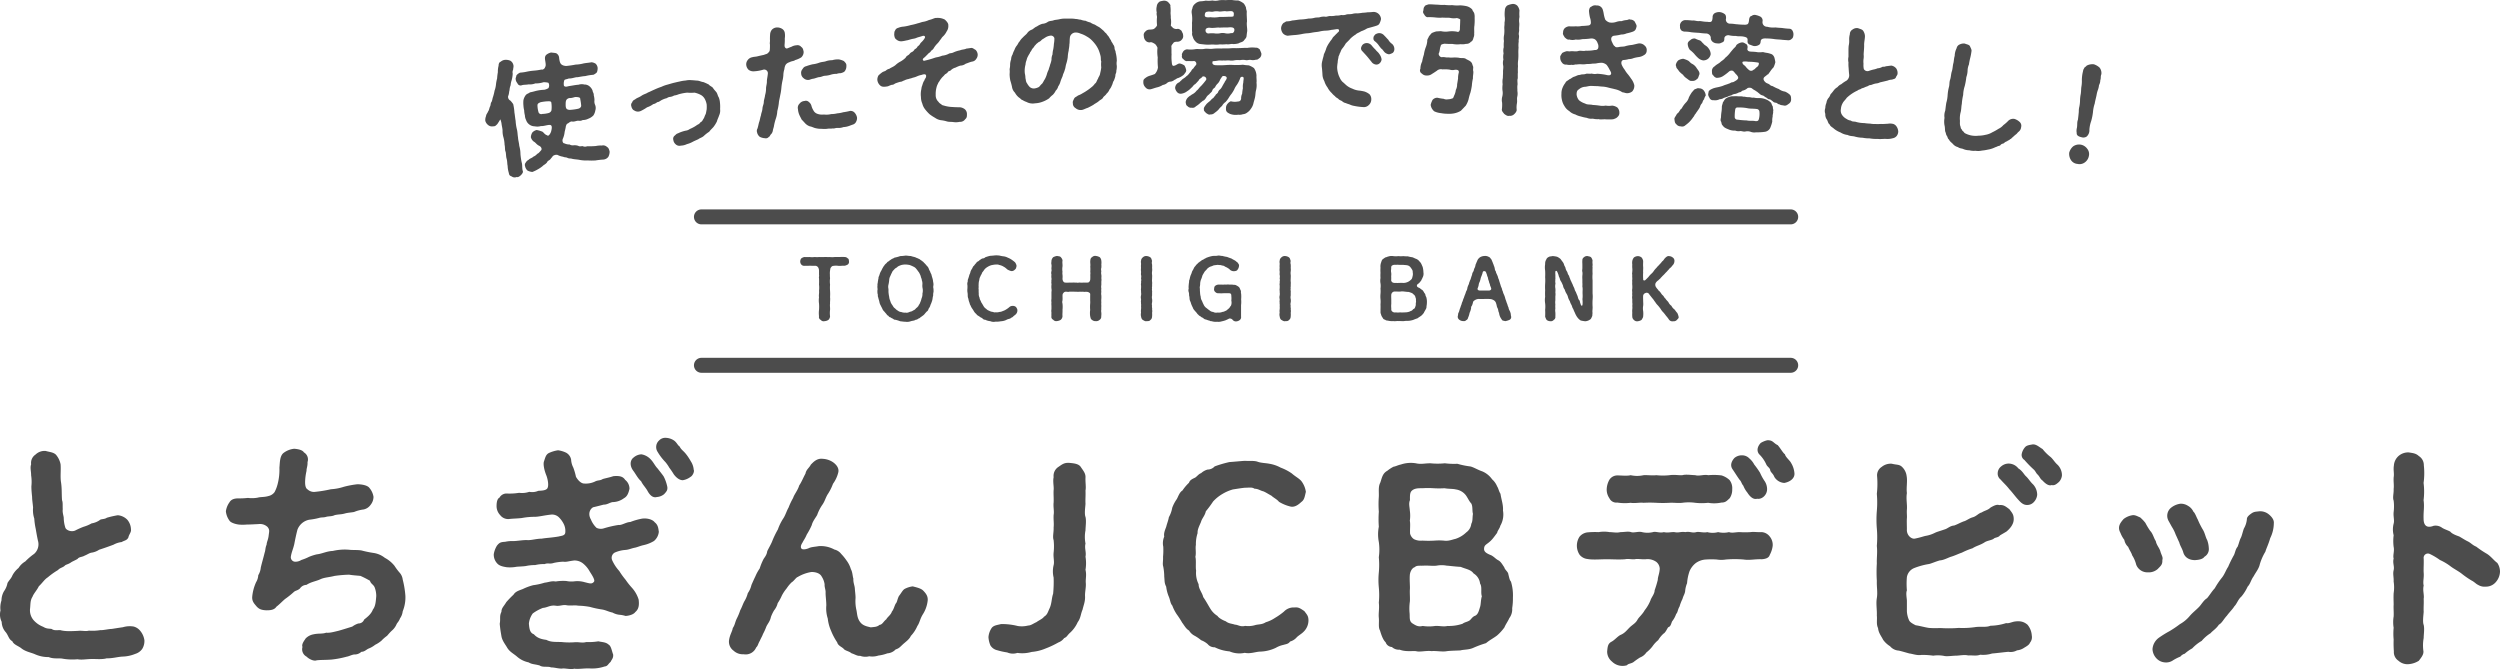 <svg xmlns="http://www.w3.org/2000/svg" width="1001.38" height="268.03" viewBox="0 0 1001.38 268.03"><defs><style>.cls-1{fill:#4c4c4c;}.cls-2{fill:none;stroke:#4c4c4c;stroke-linecap:round;stroke-width:6px;}</style></defs><g id="レイヤー_2" data-name="レイヤー 2"><g id="レイヤー_3" data-name="レイヤー 3"><path class="cls-1" d="M203.52,38.55a1.68,1.68,0,0,0,.92,1.75,10.27,10.27,0,0,1,1.13,1.42,20.78,20.78,0,0,1,.49,3.4c.19,1,.29,2.35.48,3.3a17.75,17.75,0,0,0,.48,3.29c.31,1.13.28,2.31.48,3.35,0,.91.43,2.23.49,3.35a12.15,12.15,0,0,1,.48,3.29,25,25,0,0,0,.49,3.35c.34,1,.1,2.49.44,3.41.24.57-.24,1.15-.72,1.68-.64.55-1.09.93-1.78.77a1.9,1.9,0,0,1-1.92-.23c-.86-.33-1-.51-1.17-1.41a11.27,11.27,0,0,1-.48-2.89c-.19-.64-.09-1.72-.4-2.8-.28-.83-.2-2.06-.41-2.8-.36-.71-.15-1.76-.41-2.79a12.86,12.86,0,0,0-.4-2.8,8.82,8.82,0,0,1-.41-2.8c0-1-.33-1.94-.43-3a8.12,8.12,0,0,0-.43-1.52c-.06,0-.11,0-.14.08-.36.66-.83,1.34-1.08,1.73-.62.6-.83.94-1.65.91a2.39,2.39,0,0,1-2.06-.52,3.2,3.2,0,0,1-1.12-1.67,4.08,4.08,0,0,1,.29-1.88c.09-.83.51-1.05.85-1.91.39-.47.46-1.39.78-2s.12-1.29.6-1.82c.38-.93.25-1.06.58-2a18.76,18.76,0,0,0,.61-2.48,9.87,9.87,0,0,0,.56-2.43,15.4,15.4,0,0,1,.46-2.46,19.91,19.91,0,0,1,.3-2.5,9.22,9.22,0,0,1,.29-2.59c0-.56.15-1.4.84-1.6a3,3,0,0,1,1.67-.75,4.59,4.59,0,0,1,2.2.34,2.64,2.64,0,0,1,1.22,1.76c.18.54-.14,1.5-.09,1.8a2.38,2.38,0,0,0-.18,1.61,12,12,0,0,1-.43,2.66,8.11,8.11,0,0,0-.41,2,5.72,5.72,0,0,0-.43,2C203.86,36.66,204,37.46,203.52,38.55Zm40.67,22.14a4.64,4.64,0,0,1-.51,2.12,2.78,2.78,0,0,1-1.93,1.1,31.45,31.45,0,0,0-3.17.35,22.89,22.89,0,0,1-3.21,0,12.86,12.86,0,0,1-3.14-.2c-1-.22-2.28-.23-3.13-.47-.69-.2-1.07,0-1.79-.35s-1-.1-1.75-.46a6.81,6.81,0,0,1-2.19-.7c-.6-.27-2,.14-2.17.83-.5.42-.72,1-1.2,1.24-.24.14-.84.53-.89.89-.56.75-1.33,1-1.77,1.49a12.73,12.73,0,0,1-2,1.35,14.83,14.83,0,0,1-2.1,1,5.24,5.24,0,0,1-1.91-.54,3,3,0,0,1-1-1.74,1.44,1.44,0,0,1,.29-1.52A2.53,2.53,0,0,1,211.76,64c.48-.58,1.33-.65,1.86-1.24a3.78,3.78,0,0,0,1.57-1.15c.53-.17.92-.69,1.53-1.39.41-.37.23-1.26-.61-1.75-1.26-.58-1.47-1.32-2.24-1.71a3.16,3.16,0,0,1-1.23-1.81,3.92,3.92,0,0,1,.59-1.88,3.37,3.37,0,0,1,1.75-1,12,12,0,0,1,2.29.68c.57.38.94,1.19,1.95,1.45.14.29.48.19.83-.22a3.86,3.86,0,0,0,.78-1.64c.39-1.59.18-2.27-.64-2.31-1.08,0-2.47.57-3.5.46a5.15,5.15,0,0,1-2.49.11,3.67,3.67,0,0,1-2.37-.88,3.61,3.61,0,0,1-1.1-1.63,4.47,4.47,0,0,1-.48-1.87,9.09,9.09,0,0,1-.29-2,10.36,10.36,0,0,1-.3-2,10.92,10.92,0,0,1,0-2.09,5.16,5.16,0,0,1,.84-1.91c.51-.73,1.22-.73,1.76-1.22a21.16,21.16,0,0,0,2.12-.51,16.44,16.44,0,0,1,3.6-.53,5,5,0,0,0,1.69-.65,2.12,2.12,0,0,0,0-2.15,6.94,6.94,0,0,0-2-.22,9.8,9.8,0,0,1-3.25.47,5.77,5.77,0,0,1-2.64.38c-1.14.22-2,.09-2.76.35a1.32,1.32,0,0,1-1.66-.57c-.16-.39-.75-.91-.75-1.63-.27-.47.23-1.25.25-1.77a4.38,4.38,0,0,1,1.43-1.07,17.34,17.34,0,0,0,2.75-.4,23.93,23.93,0,0,1,2.64-.39,21.72,21.72,0,0,0,3.25-.47c.24.22,1.25-.18,1.43-1,.39-.52.18-1.61,0-2.7s-.06-1.78.58-2.28a4.62,4.62,0,0,1,1.82-.83c.68.11,1.35.12,2,.28a2.26,2.26,0,0,1,1.21,2c.18,1.24.36,2.09,1,2.56s1.35.51,1.76.56a37.24,37.24,0,0,0,3.85-.56,13.86,13.86,0,0,0,3.15-.46c.84-.18,2.15-.26,3.19-.47a3.68,3.68,0,0,1,1.67.58,2.75,2.75,0,0,1,.8,1.67,4.53,4.53,0,0,1-.3,1.77,4.17,4.17,0,0,1-1.43,1,17.24,17.24,0,0,0-3.19.51c-1.32.09-2.2.32-3.15.46-.93-.07-2.06.56-3.5.51-.72.31-1.38.3-1.74.61a4.11,4.11,0,0,0-.17,2.37c.69.51,1.11.25,2,.07,1.5-.22,2.68-.49,3.8-.55a4.18,4.18,0,0,1,2.33-.09,3.12,3.12,0,0,1,2.22.85,3.93,3.93,0,0,1,1.09,1.58c.05.65.58,1.14.47,1.82a9,9,0,0,1,.3,2,3.38,3.38,0,0,0,.29,2,3.29,3.29,0,0,1,.05,2.14,5.1,5.1,0,0,1-.78,2,5.37,5.37,0,0,1-2,1.3,4.87,4.87,0,0,1-2.27.54,2.52,2.52,0,0,1-1.79.26c-.67,0-1.62.49-2.4.35-.53-.13-1,.2-1.64.69-.67.26-.64.51-.91,1.11-.2,1.4-.47,2-.53,2.62a8.61,8.61,0,0,1-.71,2.51c-.33.86.06,1.82.62,1.79a4.59,4.59,0,0,0,2.11.46,2.36,2.36,0,0,0,1.72.31,4.64,4.64,0,0,1,1.78.25c.45.35,1.33.07,1.74.11a2.18,2.18,0,0,0,1.75.05,31.47,31.47,0,0,0,3.55-.11,9.46,9.46,0,0,1,2.37-.19,2.2,2.2,0,0,1,2.07.57C243.88,59.26,244,60.06,244.19,60.69ZM220.85,41.23c0-.87-1.17-.64-1.93-.63a19,19,0,0,0-2.4.34c-.86.39-1.2.54-1.24,1.26a10.8,10.8,0,0,0,.37,2.55,1.15,1.15,0,0,0,1.56.89,10.93,10.93,0,0,0,2.59-.38,1.7,1.7,0,0,0,1.08-1A10.88,10.88,0,0,0,220.85,41.23Zm5.73.09c0,.91-.09,1.85.49,2.38a2.27,2.27,0,0,0,1.48.29,20.26,20.26,0,0,0,3-.43c.89-.18,1.31-.86,1.24-1.31a20.75,20.75,0,0,0-.37-2.54c.06-.68-.62-.78-1.55-.85s-1.31.45-2.9.42C227.09,39.61,226.63,39.93,226.58,41.32Z"/><path class="cls-1" d="M288.38,41.12a15.6,15.6,0,0,1,.06,2.59,4.64,4.64,0,0,1-.4,2.54c-.18.63-.71,1.66-.88,2.39a12.89,12.89,0,0,1-1.36,2.2c-.53.63-1.18,1.16-1.74,1.94a12.82,12.82,0,0,0-2.1,1.63c-.72.7-1.67.86-2.22,1.34-.72.34-1.65.71-2.36,1.1a9.46,9.46,0,0,1-2.23.88,6,6,0,0,1-2.42.6,2.2,2.2,0,0,1-2.16-.6,2.65,2.65,0,0,1-.86-1.63,1.63,1.63,0,0,1,.41-1.67c.47-.32.76-.86,1.4-1a13.62,13.62,0,0,1,3.12-1.09,3.43,3.43,0,0,0,1.65-.66,16.13,16.13,0,0,0,1.54-.74,11.67,11.67,0,0,0,1.46-.94,2.73,2.73,0,0,0,1.34-1.08c.74-.25.85-1,1.29-1.53.21-.33.34-1,.76-1.72.14-.48.26-1.2.38-1.88a14.84,14.84,0,0,0,0-1.93,7,7,0,0,0-.72-2.15,4.06,4.06,0,0,0-1.47-1.6,9.77,9.77,0,0,0-2.66-1,17.09,17.09,0,0,1-2.95,0,18.48,18.48,0,0,0-3.53.69,6.15,6.15,0,0,1-1.72.46,4,4,0,0,1-1.76.57c-.8.1-1.1.59-1.66.61a9.93,9.93,0,0,0-1.69.71c-.66.39-1,.74-1.64.76a3.43,3.43,0,0,1-1.63.81,8.25,8.25,0,0,1-2.44,1.26,16.94,16.94,0,0,1-2.42,1.42,2.66,2.66,0,0,1-2.82-.22c-.53-.14-1-1.1-1.06-1.6a1.48,1.48,0,0,1,.32-1.57,1.73,1.73,0,0,1,1.13-1.15c.78-.71,1.49-.74,2.57-1.48s1.74-.72,2.63-1.34c.68-.23,1.64-.76,2.65-1.18a25.75,25.75,0,0,1,2.77-1.1,12.31,12.31,0,0,1,2.34-.85c.93-.26,1.42-.42,2.45-.7.55-.12,1.73-.42,2.43-.55a14.06,14.06,0,0,1,2.49-.41,7,7,0,0,1,2.37-.13c.56,0,1.65.15,2.36.17.88.1,1.54.52,2.31.58a21.41,21.41,0,0,1,2.21,1c.43.6,1.43.89,1.7,1.42.5.75,1,1.2,1.38,1.71.43.66.47,1.37.9,2A7.06,7.06,0,0,1,288.38,41.12Z"/><path class="cls-1" d="M318.45,24.08c-.46.45-1.14.26-2.35.89a2.61,2.61,0,0,0-1.42,1,4.36,4.36,0,0,0-.49,1.72,8.58,8.58,0,0,0-.42,2.48,13.5,13.5,0,0,1-.24,1.7A22.76,22.76,0,0,0,313,35a21.37,21.37,0,0,1-.49,3.19c-.19,1.18-.5,2.18-.55,3.15a22.29,22.29,0,0,1-.61,3.15,11.13,11.13,0,0,1-.61,3.1,19.91,19.91,0,0,0-.76,3.07c-.1.52-.31.94-.4,1.56a2.86,2.86,0,0,1-.62,1.43c-.48.35-.56,1.07-1,1.17a1.49,1.49,0,0,1-1.52.55,5.33,5.33,0,0,1-2.09-.55A3.05,3.05,0,0,1,303.24,53a1.8,1.8,0,0,1,.16-1.49c.35-1.05.46-2,.7-2.66.32-.89.35-1.65.71-2.65.1-1,.5-1.52.59-2.7s.51-1.57.55-2.69c0-.71.43-1.77.5-2.69a9.28,9.28,0,0,0,.39-2.72c0-.82.37-1.87.34-2.72s.27-1.86.39-3.24a1.47,1.47,0,0,0-1.78-1.55,15.43,15.43,0,0,1-3.73.67,3.31,3.31,0,0,1-2.14-.55,3.07,3.07,0,0,1-1-1.93,2.68,2.68,0,0,1,.56-2,2.82,2.82,0,0,1,1.77-1.14c.73-.22,1.3-.18,2.09-.36.59-.16,1.44-.34,2.73-.62.38-.24,1.09-.26,1.46-.65s.61-.47.8-1.14a20.57,20.57,0,0,0,.07-2.39c-.16-.55.09-1.08,0-1.93,0-.36,0-1.22.06-1.94a3.33,3.33,0,0,1,.71-2,2.9,2.9,0,0,1,1.94-.91,3.71,3.71,0,0,1,2.24.6,2.31,2.31,0,0,1,1,1.57,7.3,7.3,0,0,1,0,2.23,19.34,19.34,0,0,1-.05,2.09c-.13,1.23.05,1.52.48,1.83s.9-.14,2.23-.58a4.51,4.51,0,0,1,2-.6,1.92,1.92,0,0,1,1.94.67c.76.48.79,1.29.95,1.88a2.93,2.93,0,0,1-1,2.33A9.85,9.85,0,0,1,318.45,24.08Zm24.83,23a2.93,2.93,0,0,1-.3,1.55,2.18,2.18,0,0,1-1.1,1.17c-.4.14-1.18.42-1.72.63a7.94,7.94,0,0,1-2.33.48,5.51,5.51,0,0,1-2.36.33c-1,0-1.33.34-1.85.19-.8.17-1.73,0-2.27.17a14.73,14.73,0,0,1-2.33,0,8.46,8.46,0,0,1-2.36-.27c-.62-.09-1.49-.62-2.2-.7a4.66,4.66,0,0,1-1.9-1.18c-.51-.56-.91-1-1.47-1.58-.26-.58-.62-1.16-.95-1.94a7.11,7.11,0,0,1-.52-2.23,2.3,2.3,0,0,1,.64-2.19,2.71,2.71,0,0,1,2-1.06,1.68,1.68,0,0,1,1.76.43,2.74,2.74,0,0,1,1,1.48,6.81,6.81,0,0,0,.79,1.85,2.78,2.78,0,0,0,1.56,1.37,5.64,5.64,0,0,0,2.66.29,8.09,8.09,0,0,0,2.93-.18,9.45,9.45,0,0,0,2.4-.29,11.53,11.53,0,0,0,2.39-.44,22.85,22.85,0,0,0,2.69-.52,2.13,2.13,0,0,1,1.95.78A3.91,3.91,0,0,1,343.28,47.05Zm-20.53-20.5a21.75,21.75,0,0,1,2.76-.83,10.5,10.5,0,0,0,2.58-.61c1-.36,1.89-.34,2.58-.56a7.24,7.24,0,0,1,2.64-.46,8.11,8.11,0,0,1,2.71-.32,7,7,0,0,1,2,.66c.68.7,1.08,1.11,1,1.93a3.26,3.26,0,0,1-.56,2c-.26.49-1.09.77-1.79.94a3.8,3.8,0,0,0-1.54.26,6.89,6.89,0,0,0-2.35.33,9.16,9.16,0,0,1-2.35.43c-.71,0-1.51.56-2.38.54-.89.19-1.77.58-2.27.63a5.45,5.45,0,0,0-1.38.39,2.55,2.55,0,0,1-2.49-.57,2.42,2.42,0,0,1-1-1.83,2.23,2.23,0,0,1,.44-1.71C321.85,27.14,321.87,26.89,322.75,26.55Z"/><path class="cls-1" d="M391.61,21.71a2.66,2.66,0,0,1-.57,1.87,2.22,2.22,0,0,1-1.59,1.08c-.95.17-2,.7-2.62.85a3.66,3.66,0,0,1-2.17.77,12.26,12.26,0,0,0-1.92.8A4.15,4.15,0,0,0,381,28c-.37.53-1.14.39-1.31.86a2.88,2.88,0,0,1-1.14.89,9.59,9.59,0,0,1-1.08,1.15,12.9,12.9,0,0,0-1,1.29c-.13.36-.69.91-.76,1.32a5.53,5.53,0,0,0-.56,1.41A10,10,0,0,0,374.8,38a3.55,3.55,0,0,0,1.12,2.8,2.67,2.67,0,0,0,1.08.93c.34.48.64.41,1.42.66a13.2,13.2,0,0,0,3.07.47c1,.08,2.13.1,3.15.12a3.79,3.79,0,0,1,1.83.78,2.53,2.53,0,0,1,.84,1.81c0,1.16,0,1.57-.74,2.23a2.37,2.37,0,0,1-2.16,1,6.92,6.92,0,0,1-2.57.09c-.92-.13-1.53,0-2.45-.22a12.43,12.43,0,0,0-2.47-.52,5.24,5.24,0,0,1-2.35-.94,18.22,18.22,0,0,1-2.23-1.46,16.37,16.37,0,0,1-1.77-1.94,5.93,5.93,0,0,1-1.13-2.29,6.53,6.53,0,0,1-.55-2.65,8.81,8.81,0,0,1,.17-3.2,4.53,4.53,0,0,1,.39-1.55,7.65,7.65,0,0,1,.54-1.5c.38-.44.3-.73.62-1.16a1.57,1.57,0,0,0,.31-1.34c-.18-.39-.7-.51-1.73-.13a8.79,8.79,0,0,0-1.78.54,7.26,7.26,0,0,1-1.78.59c-.83.36-1.34.35-1.68.53a6,6,0,0,0-1.78.59c-.55.14-1,.58-1.58.52a20,20,0,0,0-2.13.72,1.82,1.82,0,0,1-1.27.5c-1.09.33-1.38.6-1.78.63-1.55.27-2.26.17-2.92-.44A3.44,3.44,0,0,1,351.42,32a3.35,3.35,0,0,1,.48-1.81A13.23,13.23,0,0,1,353.33,29c.57-.4.83-.32,1.51-.72a2.56,2.56,0,0,1,1.37-.71c.67-.51,1.51-.72,2.42-1.45a9.08,9.08,0,0,1,2.16-1.52,10.48,10.48,0,0,0,2-1.52c.11-.51,1-1,1.23-1.15s.59-.86,1.18-1.05a2.56,2.56,0,0,0,1.18-1.15,2.21,2.21,0,0,0,1.18-1.15,2.69,2.69,0,0,0,1.08-1.2c.27-.37.8-.77,1.12-1.2a7.21,7.21,0,0,0,.69-1c.22-.42,0-1.11-1.12-.72-.88.32-1.59.42-2.27.72s-1,.28-1.69.43c-1,.23-1.78.54-2.29.58a13.28,13.28,0,0,1-1.74.33,2.79,2.79,0,0,1-2.17-.6c-.7-.45-.88-.94-1-2.05.07-.51,0-1.21.34-1.59a1.69,1.69,0,0,1,1.23-1.11,6.9,6.9,0,0,1,2.19-.51,18.57,18.57,0,0,0,2.89-.62,20.6,20.6,0,0,0,2.83-.72c.6-.1,1.44-.46,2-.56a8.71,8.71,0,0,0,2-.55c.49-.24.94-.28,1.63-.53s1.33-.56,1.79-.49a6.66,6.66,0,0,1,1.88.11,6.4,6.4,0,0,1,1.51.55c.65.61,1.47,1.46,1.39,2.33a3.68,3.68,0,0,1-.68,2.43,6.68,6.68,0,0,1-1.47,2c-.57.5-.59.85-1.16,1.45a6.71,6.71,0,0,1-1.15,1.45A10.4,10.4,0,0,0,374.19,19a3.23,3.23,0,0,1-1.27,1.36c-.2.67-.95.83-1.26,1.31-.52.49-.9.93-1.28,1.26s-.57.4-.66.66c-.27.37.13.95.71.7,1-.22,1.74-.43,2.63-.7.7-.2,1.14-.39,1.88-.6a10.72,10.72,0,0,0,2.48-.69,7.08,7.08,0,0,0,2.58-.75c.43-.33,1.2-.14,2-.6a12,12,0,0,1,2.57-.8c.78-.36,1.75-.28,2.53-.69.76-.06,1.5-.22,1.91-.25.6-.09,1.09.43,1.78.78A3,3,0,0,1,391.61,21.71Z"/><path class="cls-1" d="M447.34,26.39a7.59,7.59,0,0,1-.2,2c.09.86-.45,1.19-.36,2a11.71,11.71,0,0,1-.61,1.9c-.43.48-.49,1.44-.77,1.81a5.73,5.73,0,0,1-1,1.77,4,4,0,0,1-1.14,1.62c-.46.78-1.06,1-1.39,1.53-.27.68-1.11.92-1.69,1.45-.78.7-1.67,1.05-2.15,1.47-.89.55-1.63.89-2.27,1.23-.84.24-1.33.57-2.18.82a3.09,3.09,0,0,1-2.76-.68,2.11,2.11,0,0,1-1.07-2.07c-.22-.44.25-1.22.52-1.79s1-.71,1.51-1.19a8.81,8.81,0,0,0,1.92-.95,16.72,16.72,0,0,0,1.72-1.05A17.12,17.12,0,0,0,437.11,35a5.9,5.9,0,0,0,1.44-1.49c.64-.33.75-1.25,1.27-2,.12-.61.79-1.25.85-2.17a15.22,15.22,0,0,0,.44-2.34,9.53,9.53,0,0,1,0-2.38c-.28-.64-.07-1.46-.31-2.31a17.29,17.29,0,0,0-.72-2.24,11.72,11.72,0,0,0-1.11-2,15.73,15.73,0,0,0-1.45-1.74,8.75,8.75,0,0,0-2.21-1.71,10,10,0,0,0-2.48-1.14,4.71,4.71,0,0,0-2.05-.46,2.38,2.38,0,0,0-2.19,1.73c-.22,1.53-.08,2.33-.25,3,0,1-.26,1.94-.28,2.54a13.2,13.2,0,0,0-.37,2.6,15.37,15.37,0,0,1-.54,2.5c-.35,1-.36,1.94-.63,2.51-.25,1.07-.77,1.81-.84,2.47-.27.72-.64,1.39-.94,2.42a5.64,5.64,0,0,1-.87,1.81,3.57,3.57,0,0,1-1,1.72A5.91,5.91,0,0,1,421.69,38a8,8,0,0,0-1.45,1.38,11.24,11.24,0,0,1-2.71,1.4,9.43,9.43,0,0,1-2.95.6,5.12,5.12,0,0,1-3.41-.54,7.06,7.06,0,0,1-1.55-.73c-.72-.21-.8-.67-1.42-1a6.39,6.39,0,0,1-1.67-2,4,4,0,0,1-1.17-2.32,25.48,25.48,0,0,0-.68-2.54,13.93,13.93,0,0,1-.28-2.56,9.71,9.71,0,0,0,0-2,7.71,7.71,0,0,0,.2-2,7.51,7.51,0,0,1,.41-1.94,3.65,3.65,0,0,1,.56-1.89,8.86,8.86,0,0,1,.77-1.86,5.54,5.54,0,0,1,.93-1.72c.43-.47.69-1.34,1.13-1.67a6,6,0,0,1,1.23-1.53c.72-.79,1.31-1.17,1.74-1.7a3.79,3.79,0,0,1,1.95-1.51c.49-.18,1.31-1.08,2-1.26a7.71,7.71,0,0,1,2.17-1.07,4.24,4.24,0,0,0,2.28-.82c.84-.45,1.6-.28,2.35-.62.64-.19,1.3-.17,2.35-.42a9,9,0,0,1,2.41-.22c.56,0,1.17,0,2,0a9.5,9.5,0,0,1,2,.15c.86,0,1.28.29,2,.26a5.92,5.92,0,0,0,1.94.45,7.52,7.52,0,0,0,1.9.67,6.43,6.43,0,0,0,1.81.87,19.49,19.49,0,0,0,1.72,1c.68.47,1.11.9,1.58,1.28s.7.88,1.23,1.2a10.9,10.9,0,0,0,1.07,1.37,11.52,11.52,0,0,0,.89,1.47c.13.65.65,1,.78,1.53a2.48,2.48,0,0,1,.64,1.63c0,.61.45,1,.43,1.65a13.75,13.75,0,0,1,.47,3.41A5.48,5.48,0,0,0,447.34,26.39Zm-25-11.09a1.43,1.43,0,0,0-1.72-1,4.73,4.73,0,0,0-1.59.53c-.49.28-1,.66-1.42.88s-.91,1-1.51,1.09c-.63.58-1,.7-1.31,1.22-.44.28-.56.84-1.14,1.37-.43.48-.6,1.2-1,1.47-.08.51-.46.83-.83,1.61a5.15,5.15,0,0,0-.63,1.64,5,5,0,0,0-.41,1.74,9.23,9.23,0,0,0-.28,3.55,8.45,8.45,0,0,1,.24,1.91c.18.45.12,1.41.61,2a6.52,6.52,0,0,0,1.14,1.56,2.51,2.51,0,0,0,1.79.57,5,5,0,0,0,1.84-.59c.39-.28.72-.9,1.3-1.33.48-.63.7-1.25,1.08-1.77a10.1,10.1,0,0,0,.77-1.81,9.3,9.3,0,0,1,.76-2c.16-.77.49-1.39.6-2.05a9.48,9.48,0,0,0,.56-2,4.76,4.76,0,0,1,.4-2.09,9,9,0,0,1,.3-2.09,16.61,16.61,0,0,0,.25-2.13A10.83,10.83,0,0,0,422.33,15.3Z"/><path class="cls-1" d="M471.9,31.26c-.65.12-.89.58-1.5.74a2.61,2.61,0,0,1-1.54.69,2.32,2.32,0,0,0-1.55.7,3.37,3.37,0,0,1-1.55.64,7.5,7.5,0,0,1-2.45,1c-.71.17-1.81.6-2.41.72a2.12,2.12,0,0,1-2.09-.76,2.82,2.82,0,0,1-.85-1.9c0-.81,0-1.21.57-1.63a5.37,5.37,0,0,1,1.49-.94c.55-.22,1.2-.34,2.55-.87A4.82,4.82,0,0,0,463.82,27a26.39,26.39,0,0,1-.09-4,14.18,14.18,0,0,1-.09-3.84,4.2,4.2,0,0,0-.94-1.49c-.82-.54-1.59-.92-2-.71a2.06,2.06,0,0,1-1.93-.81,2.72,2.72,0,0,1-.6-1.71,1.68,1.68,0,0,1,.52-1.72,2.27,2.27,0,0,1,1.89-.86c.46-.06,1.57,0,2-.6a2.72,2.72,0,0,0,.88-1.13,16.53,16.53,0,0,1-.06-2.83c.18-.86-.29-1.35-.06-2.32a4.94,4.94,0,0,1,0-2.42,2.45,2.45,0,0,1,.82-1.64c.34-.41.94-.47,1.85-.64a2.5,2.5,0,0,1,1.88.56c.52.59,1.09,1.13.9,1.64a12.58,12.58,0,0,1,.1,2.37c-.09.56.14,1.57.06,2.32A8.58,8.58,0,0,1,469,10c-.14.46.37.55.74,1.09a2.27,2.27,0,0,0,1.67.52c.76-.22,1.32.27,1.89.76.22.76.58.9.59,1.71a1.93,1.93,0,0,1-.51,1.78,2.17,2.17,0,0,1-1.85.85c-.76,0-1.41.13-1.65.69-.2.16-.78.93-.68,1.23.09,1.36,0,2.47.08,3.18a15.6,15.6,0,0,0,.07,3.08c.08,1.11.29,1.66.94,1.44.86-.12,1.59-1.05,2.41-.87a5.15,5.15,0,0,1,1.73.77,5.87,5.87,0,0,1,.7,1.8c.12.71-.58,1.38-1,1.94A7.62,7.62,0,0,1,471.9,31.26Zm32.78-8.14c-.4.27-1.14,1-1.5.75A4.14,4.14,0,0,1,501,24c-.81-.13-1.4.28-2.17.05a6.24,6.24,0,0,0-2.16.05,8.12,8.12,0,0,0-2.17.05,5,5,0,0,1-2.12.05c-.76-.08-1.67.14-2.17,0-1,.17-1.32-.07-2.17.05a17.27,17.27,0,0,1-2.27.26c-.48,1.17.29,1.65,1.6,1.62a31.24,31.24,0,0,0,3.79-.08,23.83,23.83,0,0,1,3.38,0c1,0,2.32,0,3.28-.13a16.42,16.42,0,0,0,2.38.25,8.39,8.39,0,0,1,2.09,1.11,5.92,5.92,0,0,1,1,3c-.08.91.15,2.11,0,2.82a8.19,8.19,0,0,1-.14,2.88c-.32,1.22-.21,1.78-.43,2.89s-.56,2-.7,2.74a5.83,5.83,0,0,1-1,2,5.12,5.12,0,0,1-1.48,1.49,3,3,0,0,1-1.7.65,3.73,3.73,0,0,1-1.82.19,6.6,6.6,0,0,1-3.34-.32c-.92-.49-1.73-.77-1.61-2.24a2.51,2.51,0,0,1,.56-1.73,3.44,3.44,0,0,1,1.39-1.09,5.9,5.9,0,0,0,2.53.14c.85-.07,1.36-.13,1.59-1.14a4.14,4.14,0,0,1,.4-2,17.08,17.08,0,0,1,.31-2.23,6.56,6.56,0,0,1,.15-2.23c0-1,.41-2-.11-2.27a.84.84,0,0,0-1.19.69,13.2,13.2,0,0,1-1.26,2.45,7.77,7.77,0,0,0-1.07,1.84,13.32,13.32,0,0,1-1.07,1.75,12.49,12.49,0,0,0-1.17,1.69,10.25,10.25,0,0,1-1.27,1.64,4.08,4.08,0,0,0-1.38,1.55,8,8,0,0,0-1.43,1.5,9.69,9.69,0,0,1-1.49,1.24,2.2,2.2,0,0,1-1.8.65c-.5.27-1.06-.18-1.68-.57-.46-.54-1-.88-.84-1.54-.22-.55.57-1.43,1.06-2.1a16.42,16.42,0,0,1,1.34-1.14c.59-.57.64-.77,1.13-1.08s.59-.77,1.09-1.19c.09-.51.59-.52,1-1.18a2.39,2.39,0,0,1,.93-1.29,5.27,5.27,0,0,0,.88-1.33c.34-.56.43-.82.82-1.38.19-.61.59-.77.87-1.64.09-.61-.43-1.05-1.63-.92a8.52,8.52,0,0,0-1,1.44,4.2,4.2,0,0,1-1,1.58A4.38,4.38,0,0,0,486.68,35c-.5.37-1,.74-1.13,1.39-.24.61-1,1-1.18,1.39a3.41,3.41,0,0,0-1.23,1.3c-.24.35-.68,1.12-1.33,1.29-.5.46-.85.62-1.39,1.19A10.59,10.59,0,0,1,479,42.6a1.69,1.69,0,0,1-1.65.55,1.93,1.93,0,0,1-1.68-.62c-.62-.34-.63-.94-.75-1.6a3.15,3.15,0,0,1,1.22-2.15c.19-.25,1-.63,1.19-.88a5,5,0,0,0,2-1.62c.55-.31,1-1.18,1.77-1.85A24.69,24.69,0,0,0,483,32.16c.54-.57-.09-1.76-1.3-1.53-.44.71-1.34.89-1.53,1.55-.29.31-1.13,1.28-1.48,1.55-.69.31-1,1.18-1.53,1.44a6.83,6.83,0,0,1-1.63,1.36,4.9,4.9,0,0,1-2.35,1,1.86,1.86,0,0,1-1.68-.62,3.37,3.37,0,0,1-.8-1.6,2.51,2.51,0,0,1,1.32-2.2c.55-.16.74-.67,1.14-.88.53-.72,1.34-.89,2.08-1.72.74-.42,1.23-1.34,1.87-2a2.16,2.16,0,0,1,.88-1.08A8.42,8.42,0,0,1,479.1,26a1.14,1.14,0,0,0-.69-1.55c-1.26.08-1.87,0-2.83,0-.4.21-1.22-.28-1.53-.72a1.29,1.29,0,0,1-.59-1.55c-.27-.5.37-1.33.52-1.63a2.25,2.25,0,0,1,1.49-.79,11.67,11.67,0,0,0,3.48-.09c1-.12,2.18.16,3.44-.08s2.37.15,3.43-.07a23.72,23.72,0,0,1,3.43-.08c1-.13,2.47,0,3.48-.09,1.31-.13,2.17,0,3.43-.08,1.06,0,2.37-.15,3.38-.07a12,12,0,0,1,3.53-.09c.81-.07,1.18.48,1.54.67.21.61.47,1.05.64,1.66A2.19,2.19,0,0,1,504.68,23.12ZM477.54,13c-.18-1.1,0-2.47-.09-3.83a13.49,13.49,0,0,0-.09-3.79,3.52,3.52,0,0,1,.25-2,2.73,2.73,0,0,1,1-1.79,3.9,3.9,0,0,1,2.1-1.06A12.55,12.55,0,0,0,483,.25a8.92,8.92,0,0,0,2.63-.06,5.66,5.66,0,0,0,2.62-.06,11.56,11.56,0,0,1,2.63-.06A23.08,23.08,0,0,1,493.49,0,13.68,13.68,0,0,0,496,.2a7,7,0,0,1,2.2,1.21,5.8,5.8,0,0,1,.89,1.65c0,.65.39,1.35.3,1.81-.07,1.16.11,2.77.09,3.78-.23,1.12.16,2.78.09,3.84-.14.81-.18,1.27-.26,2s-.58,1.08-1.07,1.75-1.5.69-2.09,1.11a7.67,7.67,0,0,1-2.27.3c-.71-.19-1.76.29-2.62.06a14.18,14.18,0,0,1-2.63.06,8.83,8.83,0,0,1-2.62.06c-1.11,0-1.77.1-2.62.06s-1.72-.16-2.48-.24a3.06,3.06,0,0,1-2.2-1.21,3.45,3.45,0,0,1-.9-1.65A2.5,2.5,0,0,1,477.54,13Zm7.27-6.12a11.21,11.21,0,0,0,3.64-.09c1.06,0,1.92,0,3.83-.09,1,0,2,.06,1.86-.5.23-1,0-1.76-1.2-1.74s-1.56.19-2.12,0c-.86,0-1.72.19-2.42.16a5.86,5.86,0,0,0-2.27,0c-.86.28-1.83-.16-2.28.06-1.06,0-1.24.58-1.27,1.49S484.11,7,484.81,6.88Zm-.75,6.53a11.37,11.37,0,0,1,2.27-.06,6.72,6.72,0,0,0,2.27,0,4.82,4.82,0,0,1,2.27,0,4.86,4.86,0,0,0,2.27-.11c.66.24,1.4-.43,1.28-1.49-.12-.8-1.18-.93-2.59-.75-1.21,0-2.33,0-3.28.08-.82-.18-2,.2-3.64.08-.76-.18-2,.05-2,.81A1.17,1.17,0,0,0,484.06,13.41Z"/><path class="cls-1" d="M549.27,39.76a3,3,0,0,1-1,2.32,2.78,2.78,0,0,1-2.37.8,22.61,22.61,0,0,1-3.48-.46,6.1,6.1,0,0,1-1.67-.51c-.45-.21-1.06-.31-1.66-.61a2.92,2.92,0,0,1-1.56-.82c-.46-.25-1.16-.45-1.47-.91-.6-.45-.9-.46-1.35-1.06a7,7,0,0,1-1.26-1.22A8.25,8.25,0,0,1,531.72,35a7.8,7.8,0,0,1-1.26-2.53,5.69,5.69,0,0,1-.75-2.68c-.05-.81-.14-2.07-.24-2.83a6.45,6.45,0,0,1,.21-2.67c.2-1,.51-1.76.61-2.57a14.11,14.11,0,0,0,1-2.52,11.86,11.86,0,0,1,1.32-2.32c.46-.76.76-.91,1.12-1.61.25-.51.66-.71,1.31-1.46.21-.21.41-.36.81-.81.41-.3.66-.6.41-1.11-.15-.3-.7-.25-1.61-.1-.51.09-1.06.14-1.42.19a10.25,10.25,0,0,1-2.37.3,12.32,12.32,0,0,0-2.37.35c-.91.2-1.47.19-2.38.34s-1.77.35-2.42.35a16.64,16.64,0,0,0-2.37.35,23.87,23.87,0,0,1-2.38.34c-.86.05-1.92.15-3.13.3a3,3,0,0,1-1.91-.92,3.56,3.56,0,0,1-.76-2.07,3.23,3.23,0,0,1,1-2.16c.4-.1.51-.36,1.21-.61a6.74,6.74,0,0,0,2.22-.34c1.32-.1,2.38-.35,3.34-.4a19.93,19.93,0,0,0,3.28-.39,7.75,7.75,0,0,0,2.22-.25c.86-.25,1.57-.1,2.17-.25a5.37,5.37,0,0,1,2.22-.24c.56.15,1.42-.35,2.17-.25a8.82,8.82,0,0,0,2.18-.2A6,6,0,0,0,537.25,6a4,4,0,0,0,2.22-.25c.6-.1,1.36,0,2.22-.19a5.83,5.83,0,0,1,2-.2,18.54,18.54,0,0,0,2.12-.25,15.33,15.33,0,0,0,2-.19A17.6,17.6,0,0,0,550,4.78a3,3,0,0,1,2.17.76,3.1,3.1,0,0,1,1,2.08,6,6,0,0,1-.66,1.86c-.3.61-1.11.81-1.72,1-1.51.45-2.37.65-3.18.9a10.82,10.82,0,0,1-2.43,1.15c-.86.6-1.61.7-2.17,1.31a10.9,10.9,0,0,0-2.18,1.71c-.65.8-1.31,1.31-1.82,1.91a12.64,12.64,0,0,1-1.47,2.12c-.5.7-.56,1.41-.86,1.71-.2.86-.66,1.36-.56,1.82a7.87,7.87,0,0,0-.31,1.91,16.21,16.21,0,0,0-.21,1.82,9.19,9.19,0,0,0,.3,2.27,8.09,8.09,0,0,0,.7,1.92,5.34,5.34,0,0,0,1.16,1.77c.6.46,1,.91,1.61,1.42a7.42,7.42,0,0,0,2.27,1.27,7.83,7.83,0,0,0,2.47.76,16.33,16.33,0,0,1,2.42.41,6.56,6.56,0,0,1,2,1.07A2.8,2.8,0,0,1,549.27,39.76Zm4.13-16a2.35,2.35,0,0,1-.66,1.46,1.89,1.89,0,0,1-1.46.65,2.54,2.54,0,0,1-2-1.21c-.45-.51-1.21-1.52-1.71-2.08-.65-.76-1.06-1.16-1.81-2a1.63,1.63,0,0,1-.6-1.32,2.82,2.82,0,0,1,.71-1.41,2.45,2.45,0,0,1,1.51-.6,2.57,2.57,0,0,1,2.07,1A18.64,18.64,0,0,0,551,19.93c.45.65,1,.91,1.51,1.72A4.7,4.7,0,0,1,553.4,23.77Zm4.5-2.61a4.59,4.59,0,0,1-1.51.6,3.08,3.08,0,0,1-1.87-.92c-.5-.6-.75-1-1.06-1.26-.35-.15-.45-.51-1-1.11a7.35,7.35,0,0,0-1.76-1.93,1.34,1.34,0,0,1-.56-1.31c0-.61.26-.86.71-1.41a3.29,3.29,0,0,1,1.52-.55,2.67,2.67,0,0,1,2.12,1c.6.56,1.21,1.32,1.56,1.62a5.29,5.29,0,0,0,1.56,1.72,2.75,2.75,0,0,1,.9,2.17A2,2,0,0,1,557.9,21.16Z"/><path class="cls-1" d="M590,31.33a18.38,18.38,0,0,0-.44,2.91,22.75,22.75,0,0,1-.59,2.91,19.54,19.54,0,0,0-.74,2.66,9.54,9.54,0,0,1-1.14,2.54c-.62.63-1.2,1.27-1.92,2a8.06,8.06,0,0,1-2.46,1,9.7,9.7,0,0,1-2.63.22,14.46,14.46,0,0,1-2.82-.24,8.43,8.43,0,0,1-2.75-.73A4,4,0,0,1,573.06,42a8.19,8.19,0,0,1,.76-2,2.5,2.5,0,0,1,1.95-.85,20,20,0,0,0,2.51.43,2.62,2.62,0,0,0,1.66.2,4.84,4.84,0,0,0,1.62-.3c.56-.09.57-.39.9-1.19a6.8,6.8,0,0,0,.67-2.25,4.71,4.71,0,0,0,.52-2.26c.18-1,.25-1.51.38-2.31a8.33,8.33,0,0,1,.27-2.31c.23-1.06-.47-1.28-1.53-1.21a3.76,3.76,0,0,1-2.12-.06,13.68,13.68,0,0,0-2.88-.09,2.4,2.4,0,0,0-2.23.54c-.93.63-1.29.87-2,1.3a3,3,0,0,1-2,.6,2.45,2.45,0,0,1-2-.77,1.4,1.4,0,0,1-.59-1.93,6.32,6.32,0,0,1,.69-2.86,18.56,18.56,0,0,1,.69-2.76,15.29,15.29,0,0,1,.69-2.8,8.72,8.72,0,0,0,.68-2.76c-.13-.51.55-1.3.61-1.7a15,15,0,0,1,1.2-1.43,13.92,13.92,0,0,1,1.79-.65c.46,0,1.16-.07,1.87-.1a8.31,8.31,0,0,0,3.18.1,11,11,0,0,1,3.18.1c.65.27,1.11-.07,1.24-.93,0-1.26.11-2.16.11-3.58.26-.55-.64-.72-1.29-.95a6.85,6.85,0,0,1-2.87-.08c-1.06-.08-2,0-2.88-.09A13.54,13.54,0,0,1,575,7a26.19,26.19,0,0,0-3-.14c-.61.18-1.2-.49-1.44-.91-.38-.61-.73-.88-.45-1.68.11-.35,0-1.21.55-1.7.07-.45,1-.62,1.49-.81,1.12-.07,2,.06,3.23.1s2.06.21,3.13.09a17.29,17.29,0,0,0,3.18.1,13.17,13.17,0,0,0,3.12.09,15.52,15.52,0,0,1,2.62.33,4.75,4.75,0,0,1,2.28,1.33c.14.61.73,1.13.81,1.59a5.56,5.56,0,0,1,.15,1.77,22.6,22.6,0,0,1-.09,3.13c-.19,1.16,0,2.37-.1,3.13a3.19,3.19,0,0,1-.3,1.76c-.06.45-.4,1.4-1,1.53a2.22,2.22,0,0,1-1.95.85,5.74,5.74,0,0,1-2.17.14,10.26,10.26,0,0,1-3.28-.1,31.14,31.14,0,0,1-3.23-.1c-.82.23-1.42.21-1.49,1-.38.8-.25,1.61-.64,2.66-.47.64.3,1.72,1.06,1.75,1.22-.17,1.86.25,2.52.07a9.15,9.15,0,0,0,2.12.06,14.88,14.88,0,0,1,2.12.07c.9.28,1.82,0,2.71.33.7.53,1.8.81,2.28,1.43.5.42.48,1,.81,1.74.19.51-.14,1.21.09,1.93C590.25,29.42,589.92,30.36,590,31.33Zm17.62,10a8.76,8.76,0,0,0-.12,2.52c.13.76-.66,1.59-1,1.89a2.35,2.35,0,0,1-2,.64c-.66.23-1.35-.29-2-.76-.49-.68-1.08-1.15-.9-2a13.86,13.86,0,0,0,.07-2.52,5,5,0,0,1,.07-2.42,5.79,5.79,0,0,0,.08-2.48,10.22,10.22,0,0,1,.07-2.47,6.94,6.94,0,0,1,.08-2.47c0-.91.1-1.61.07-2.47s.2-1.56.07-2.47a5.16,5.16,0,0,1,.08-2.48,6.55,6.55,0,0,1,.07-2.47,5.12,5.12,0,0,1,.08-2.47,13.34,13.34,0,0,1,.07-2.47,6.87,6.87,0,0,1,.07-2.47,13.24,13.24,0,0,0,.08-2.47c-.08-.81.14-1.41.07-2.43a6.76,6.76,0,0,0,.08-2.47,13.28,13.28,0,0,1,.07-2.52,2.4,2.4,0,0,1,1-1.89,7.84,7.84,0,0,1,2-.59,2.47,2.47,0,0,1,2,.71,3.9,3.9,0,0,1,.85,1.95,13.34,13.34,0,0,0,0,2.52,6.84,6.84,0,0,0-.08,2.47c.07,1-.09,1.56-.07,2.42.12,1.07-.3,1.51-.07,2.48.18.61-.21,1.91-.08,2.47a10.27,10.27,0,0,0-.07,2.47,18.48,18.48,0,0,0-.07,2.47,22,22,0,0,1-.08,2.47,10.08,10.08,0,0,0-.07,2.48A19,19,0,0,0,608,29c-.12.75,0,1.92-.07,2.47-.27.6,0,1.87-.08,2.47-.18,1,0,1.72-.07,2.47a5.81,5.81,0,0,1-.07,2.47C607.56,39.78,607.79,40.44,607.61,41.3Z"/><path class="cls-1" d="M659.59,20.28a2,2,0,0,1-1.12,1.81,4.94,4.94,0,0,1-2.21.78,16.13,16.13,0,0,0-1.9.4,4.85,4.85,0,0,1-1.94.4,9.75,9.75,0,0,1-2.24.38c-.88.26-.84,1.37-.57,1.94a8.89,8.89,0,0,0,1.2,2,10.22,10.22,0,0,0,1.27,1.79,21.48,21.48,0,0,1,1.27,1.74,6.91,6.91,0,0,1,1.27,2.6,3.31,3.31,0,0,1-.85,2.53,3.43,3.43,0,0,1-2.06.69,4.3,4.3,0,0,1-1.34-.32c-.37.13-.9-.31-1.34-.53a8.77,8.77,0,0,0-2.28-.79c-.6-.18-1.45-.33-2.4-.58a12.5,12.5,0,0,0-2.4-.44c-.86,0-1.81-.2-2.42-.19s-1.41-.07-2.32-.07-1.74.36-2.59.36a4.16,4.16,0,0,0-2.18,1c-.79.46-.92,1.06-.93,2.07a4.38,4.38,0,0,0,.94,2.28,7.12,7.12,0,0,0,2.5,1.35c.83.55,2.11.27,3.1.58.91,0,1.92.15,2.62.24a6.71,6.71,0,0,0,2.48,0,7.67,7.67,0,0,0,2.57,0,4.27,4.27,0,0,1,2.13.78,2.89,2.89,0,0,1,.79,2.11,1.93,1.93,0,0,1-.58,1.49,2.68,2.68,0,0,1-1.32.88c-.73.42-2,.19-3.15.28-1.25-.17-2.68.16-3.17-.12a7.94,7.94,0,0,1-2.42-.19,4.53,4.53,0,0,1-2.41-.33,14.79,14.79,0,0,1-2.35-.54,7.72,7.72,0,0,1-2.27-.83,5.13,5.13,0,0,1-2.41-1.35,5.31,5.31,0,0,1-1.91-2,6.82,6.82,0,0,1-1-2.39,8.14,8.14,0,0,1-.21-2.54,5.84,5.84,0,0,1,.49-2.5A7.27,7.27,0,0,1,627,33.23c.29-.79.9-.81,1.6-1.47.72-.22,1.21-.85,2-1.06s1.25-.69,2.21-.68c1-.4,1.42-.08,2.4-.43.57-.22,1.51.09,2.33-.12a4.74,4.74,0,0,0,2.22.07,24.9,24.9,0,0,1,3.57.45c.74.2,1.5.29,1.82-.1.48-.53,0-1.21-.44-2A11.11,11.11,0,0,0,643.55,26a3.45,3.45,0,0,0-1.93-.86,11.14,11.14,0,0,0-2.29.27c-.76.11-1.11,0-1.93.15a16.53,16.53,0,0,1-1.92.09,7.37,7.37,0,0,1-2,.1,8.53,8.53,0,0,0-2,.09c-.55-.13-1.23.34-1.92.1a5,5,0,0,1-2.07-.07,1.89,1.89,0,0,1-1.88-.86,2.88,2.88,0,0,1-.65-2c-.17-.56.53-1.28.76-1.78a7.13,7.13,0,0,1,1.76-.71c.56-.07,1.15.17,1.67,0,.91-.1,2.06.22,3-.08s2.07.16,3-.14a15.27,15.27,0,0,0,3.56-.26c.4,0,1,.06,1.4-.63a2.71,2.71,0,0,0-.19-2.13,2.87,2.87,0,0,0-1.08-1.53,2.89,2.89,0,0,0-1.59-.34,25.2,25.2,0,0,1-3.46.26,6.58,6.58,0,0,1-2.63.16,4.6,4.6,0,0,1-2.58,0c-.67.22-1.25-.37-1.83-.86-.41-.73-.89-1.21-.65-2a2.36,2.36,0,0,1,.71-1.73,3.34,3.34,0,0,1,1.65-.71,16.18,16.18,0,0,0,2.74,0,7.75,7.75,0,0,0,2.38-.13,25.11,25.11,0,0,0,2.64-.2,1.08,1.08,0,0,0,1-1.26,5.84,5.84,0,0,0-.35-1.89,15.83,15.83,0,0,1-.4-2.75c.14-.85.28-1.4,1-1.66a2.36,2.36,0,0,1,2-.45A2.44,2.44,0,0,1,642,3.89a12.58,12.58,0,0,1,.37,1.58A11.7,11.7,0,0,0,643,7.88,3.48,3.48,0,0,0,644.69,9a5.48,5.48,0,0,0,2.79-.25,5.72,5.72,0,0,1,2.09-.29,6.9,6.9,0,0,1,2.15-.44c.62-.22,1-.4,1.32-.18a2.25,2.25,0,0,1,1.82.91c.27.72.79,1.26.66,1.91-.27,1.1-.45,1.59-1.43,2a18.09,18.09,0,0,1-2.57.72,4.89,4.89,0,0,1-2.14.44,17,17,0,0,1-2.91.49c-.77.16-1.41.78-.93,2.18.27.52.75,1.86,1.25,2,.33.52.74.44,1.34.42,1.24-.33,2.29-.12,3.11-.48A13.49,13.49,0,0,1,653.7,18c.66-.12,1.58-.37,2.51-.57a2.87,2.87,0,0,1,2.58.85A2.24,2.24,0,0,1,659.59,20.28Z"/><path class="cls-1" d="M683.24,38.26a4.82,4.82,0,0,0-.69,1.57c-.48.36-.61,1.26-.78,1.5a3,3,0,0,0-.83,1.5,8.45,8.45,0,0,1-.88,1.4c-.23.39-.74,1-.92,1.39-.38.27-.55,1-.87,1.25A12.93,12.93,0,0,1,676.52,49a16.76,16.76,0,0,1-1.46,1.2,1.83,1.83,0,0,1-1.81.41,2.19,2.19,0,0,1-1.85-.92c-.48-.34-.58-.91-.7-1.93-.16-.47.5-1.17.81-1.81s.82-.69,1.07-1.28c.45-.57.48-.92,1-1.18a10.5,10.5,0,0,1,1.61-2.3A4.7,4.7,0,0,0,676.49,39a16.29,16.29,0,0,1,1.29-2.17c.33-.23.69-.91,1.16-1.12.46-.06,1.06-.57,1.55-.33a2.34,2.34,0,0,1,2,.92A3.75,3.75,0,0,1,683.24,38.26Zm-11.7-11c-.1-.61-.28-.93-.3-1.24a3.39,3.39,0,0,1,1-1.84,4.53,4.53,0,0,1,2-.64,10.16,10.16,0,0,1,1.87.71c.58.3.84.83,1.52,1.24a4.62,4.62,0,0,1,2,1.84c.54.8,1.29,1.52,1.06,2.52-.29.48-.39,1.58-1,1.84a2.25,2.25,0,0,1-2,.7c-.77.19-1.42-.53-2-.92s-1.19-.91-1.54-1.5a10.69,10.69,0,0,1-1.56-1.39A14.88,14.88,0,0,0,671.54,27.21Zm1.68-15.41c-.45-.69-.21-1.13-.32-1.64A2.23,2.23,0,0,1,675,8.05a24.77,24.77,0,0,1,2.82.18c1.08-.12,1.75.3,2.67.22s1.75.3,3.37.28c1.65.29,2,0,2.13-1.8a1.79,1.79,0,0,1,1-1.74,3.85,3.85,0,0,1,1.85-.35,4,4,0,0,1,1.77.65c.54.3.8.78.76,1.89a1.62,1.62,0,0,0,1.55,2.1c1.41,0,2.21.24,2.86.24a29,29,0,0,0,3.38.18c.77-.14,1.22-.05,1.42-1.81.09-1.06.44-1.63,1-1.69a2,2,0,0,1,1.85-.35,7.65,7.65,0,0,1,1.77.65A1.85,1.85,0,0,1,706,8.54a1.82,1.82,0,0,0,1.85,2.18,8.94,8.94,0,0,0,3.32.27c.75.12,1.91.16,2.66.22a25.45,25.45,0,0,0,2.82.29,1.47,1.47,0,0,1,1.35.82,2.93,2.93,0,0,1,.37,1.6c-.07.86-.26,1.35-.63,1.57a1.86,1.86,0,0,1-1.48.64c-1-.09-2-.12-2.81-.24-1-.08-1.82-.1-2.67-.22a24,24,0,0,0-3.32-.27c-1.46-.07-2.15.28-2.22,1.18s-.36,1.29-.94,1.54a3.12,3.12,0,0,1-1.85.31c-.45-.09-1.23-.46-1.77-.61-.48-.39-.77-.57-.68-1.67s-.6-1.27-1.7-1.51c-1.29-.21-2.07,0-2.91-.24a11.4,11.4,0,0,1-2.62-.22c-.79-.27-2.09.18-2.08,1.25s-.32,1.39-1.05,1.63a2.54,2.54,0,0,1-1.84.31,2.88,2.88,0,0,1-1.78-.61,2,2,0,0,1-.76-1.78,1.93,1.93,0,0,0-1.85-1.57c-1.77-.05-2.46-.26-3.37-.28-.75-.06-1.86-.11-2.66-.22a13.32,13.32,0,0,0-2.82-.24C673.93,12.42,673.57,12.49,673.22,11.8Zm12,9.86a3.13,3.13,0,0,1-1.06,1.84,3,3,0,0,1-2,.64,3.86,3.86,0,0,1-2-1,13.36,13.36,0,0,1-1.54-1.64,12.86,12.86,0,0,0-1.74-1.57,4.18,4.18,0,0,1-.84-2.14c-.09-.72.2-1.2,1-1.75a2.26,2.26,0,0,1,1.93-.65,11.09,11.09,0,0,0,1.81.71c.69.21,1.08,1.05,1.51,1.29.4.69,1.35.87,2,1.84A4,4,0,0,1,685.22,21.66ZM716.5,41.57c-.81.6-1.19.87-2,.7-.55-.15-1.31-.11-1.64-.44-.8-.07-.87-.53-1.51-.68a1.81,1.81,0,0,1-1.37-.67c-.58-.35-.75-.67-1.35-.72s-.72-.52-1.36-.77c-.67-.41-.81-.68-1.3-.77a2.7,2.7,0,0,1-1.35-.82c-.53-.35-.85-.78-1.25-.86-.22-.38-.68-.31-1.63-1.15a2,2,0,0,0-1.76-.1,4.16,4.16,0,0,1-1.9,1c-.47.11-.67.71-1.48.69a6.08,6.08,0,0,1-1.52.63,2.94,2.94,0,0,0-1.57.58,4.83,4.83,0,0,0-1.51.54c-.37.12-1.15.36-1.57.52a2.88,2.88,0,0,1-1.6.48,4,4,0,0,1-2.47.4,1.49,1.49,0,0,1-1.6-.89c-.17-.37-.67-1-.51-1.71s.1-1.21.62-1.37c.22-.29.59-.41,1.32-.75a11,11,0,0,1,1.45-.39,16.81,16.81,0,0,0,2.49-.65c.79-.39,1.72-.57,2.46-.91.25,0,.85-.49,1.25-.51.57,0,.84-.33,1.53-.68,1-.73,1.21-1.17.24-2.31-.71-.62-.91-1.19-1.54-1.6a1.57,1.57,0,0,0-1.54.33,20.83,20.83,0,0,1-2.22,1.69,4.19,4.19,0,0,1-2.29.77c-.58.21-1.49-.42-1.7-.9-.67-.46-.53-1-.61-1.82a2.14,2.14,0,0,1,1.12-1.88c.72-.76,1.71-1.13,2.21-1.64s1.45-.95,2-1.76a10.33,10.33,0,0,0,1.82-1.83c.4-.52,1.3-1.61,1.8-2.13a2.43,2.43,0,0,0,.85-1.14,4,4,0,0,1,2.32-1.08c.71,0,1.23.51,1.81.81.86,1.24-.15,1.81.5,2.47.37.49,1.39.42,1.89.46a15.87,15.87,0,0,1,2.16.23,16,16,0,0,0,2-.08,11.12,11.12,0,0,0,1.7.34,9.62,9.62,0,0,1,1.87.56,2.56,2.56,0,0,1,1,1.39,17.92,17.92,0,0,1,.36,1.76,9.87,9.87,0,0,1-.72,2.06,10.57,10.57,0,0,0-1.53,1.95c-.56.57-.43.88-.94.94-.45.47-.92.73-1.26,1.06-.61.71-.12,1.51.54,2.07.38.39,1,.44,1.55.84a2,2,0,0,0,1.27.66,14.17,14.17,0,0,0,2.48,1.17A5.35,5.35,0,0,0,715,36.69a7.15,7.15,0,0,1,1.78,1.11c.62.51.62,1.12.65,1.93A2,2,0,0,1,716.5,41.57Zm-6.45,5.09a7.15,7.15,0,0,0-.17,2.06,14.63,14.63,0,0,1-.82,2.52,2.83,2.83,0,0,1-2.1,1.55,21.23,21.23,0,0,1-3.56.21,4.12,4.12,0,0,1-2.07-.17,3.74,3.74,0,0,0-2.11-.18c-.88.18-1.21-.1-2.11-.17a3.61,3.61,0,0,1-2.07-.17,5.66,5.66,0,0,1-2.64-.47c-.79-.32-1.87-.72-2.26-1.46-.62-.45-.52-1.05-.73-1.63-.37-.43-.21-1.08-.06-1.72a15.44,15.44,0,0,1,.17-2.07,13.39,13.39,0,0,0,.17-2.06c0-.76.37-1.34.41-1.89.45-.52.49-1,1.2-1.57a5.93,5.93,0,0,1,2.35-.87c.76,0,1.63-.07,2.53,0s1.53-.07,2.06.17c.77-.08,1.2.21,2.12.18s1.14.3,2.11.17a6.85,6.85,0,0,0,2.06.18,7.29,7.29,0,0,1,2.65.47,6,6,0,0,1,2.3,1.51,7.67,7.67,0,0,0,.68,1.57c-.15.65.32,1.09.06,1.78C710.38,45.12,709.94,46.2,710.05,46.66Zm-5.31-1.91a1.16,1.16,0,0,0-1.13-1.1c-1.6-.19-2.58-.06-3.62-.3a16.76,16.76,0,0,0-3.62-.3c-1-.09-1.24.25-1.35,1a17.78,17.78,0,0,0-.18,2.87A1.06,1.06,0,0,0,696,47.93a30.1,30.1,0,0,0,3.63.3c1.34.31,2.17,0,3.62.3.91,0,1.08-.22,1.28-.86A8.2,8.2,0,0,0,704.74,44.75Zm-.24-19.11c.08-.35-.06-.61-.46-.6a23.74,23.74,0,0,0-3.77-.31,6.86,6.86,0,0,0-2-.06c-.31.07-.42.27-.3.63.29.73.7.72,1.21,1.32a7.59,7.59,0,0,0,1.4,1.43,1.28,1.28,0,0,0,1.78-.11c.52-.11.71-.65,1.63-1.28A1.75,1.75,0,0,0,704.5,25.64Z"/><path class="cls-1" d="M760.35,52.73a3.12,3.12,0,0,1-.65,1.76,2.69,2.69,0,0,1-1.57.89,7.65,7.65,0,0,1-2.72.26c-1-.06-2.2.16-3.25,0a15.23,15.23,0,0,1-3.33-.22,12.86,12.86,0,0,1-2.76-.25,12.44,12.44,0,0,1-3-.43c-.88-.3-1.92-.11-3-.68a6.79,6.79,0,0,1-2.84-1,9.42,9.42,0,0,1-2.63-1.51c-.5-.51-1.52-.93-1.69-1.66-.71-.48-.68-1.24-1.15-2a3.34,3.34,0,0,1-.62-2.25,3.44,3.44,0,0,1,0-2.39,4.8,4.8,0,0,1,.43-2,4,4,0,0,1,.71-1.85,4.15,4.15,0,0,0,.94-1.63,12.06,12.06,0,0,0,1.24-1.49A4.89,4.89,0,0,1,736,34.91a4.06,4.06,0,0,1,1.55-1.2,12.21,12.21,0,0,1,2-1.36,2.65,2.65,0,0,0,1.11-2.67c-.12-1.23-.15-1.89-.19-2.46a13,13,0,0,1-.06-2.19,5.47,5.47,0,0,1,0-2.28c0-.76,0-1.58,0-2.23s0-1.37.09-2.23a8.39,8.39,0,0,0,.2-2.26,7.14,7.14,0,0,1,.26-2.31,2.1,2.1,0,0,1,1.12-1.91,2.74,2.74,0,0,1,2.19-.52c.88.36,1.53.43,2,1a4.3,4.3,0,0,1,.74,2.11c0,1.27-.39,2.55-.32,3.78,0,1.42-.16,2.42-.2,3.68a6.74,6.74,0,0,1-.06,1.87,8.45,8.45,0,0,0,0,1.83,7.36,7.36,0,0,0,.13,2.1,1.68,1.68,0,0,0,1.94.77,18.75,18.75,0,0,1,1.84-.56,7.44,7.44,0,0,0,1.74-.52,4,4,0,0,0,1.72-.47c.29-.27,1,0,1.56-.33,1.14-.13,2-.29,2.32-.26a3.17,3.17,0,0,1,1.85,1.12,3.26,3.26,0,0,1,.54,2.09c0,.57-.58,1.06-.68,1.55-.38.67-.93.56-1.52.85a4.75,4.75,0,0,0-1.77.37c-1.25.31-2.14.52-3.07.72a3.94,3.94,0,0,1-1.57.44,7.26,7.26,0,0,0-1.53.44c-.59.29-1.23.12-1.58.54-.43.2-1.21.42-1.49.59-.64.34-1.09.29-1.32.52-.45.35-1,.29-1.51.75a15.19,15.19,0,0,0-2.27,1.27,16,16,0,0,0-2.06,1.65c-.44.71-1.28,1.43-1.54,2a5.4,5.4,0,0,0-.78,2.46,3.15,3.15,0,0,0,.45,2.38,5,5,0,0,0,1.85,1.63,3.52,3.52,0,0,0,1.7.64c.47.41.88.35,1.78.45a12.36,12.36,0,0,0,3.6.55,18.24,18.24,0,0,0,2.31.21,10.32,10.32,0,0,0,2.37.16c.55.11,1.78-.06,2.39,0,1,0,1.63-.08,2.34-.1a5.07,5.07,0,0,1,2.23.09,2.56,2.56,0,0,1,1.26,1A4,4,0,0,1,760.35,52.73Z"/><path class="cls-1" d="M809.57,50.9a2.6,2.6,0,0,1-1,1.86c-.51.39-.74.92-1.11,1.07-.19.23-.74.56-1.1,1-.57.38-.78.86-1.2.91-.43.55-.81.4-1.23.85a2.69,2.69,0,0,0-1.28.8c-.48.19-1,.23-1.32.69s-1.06.31-1.35.63a9.84,9.84,0,0,0-1.35.53,9.86,9.86,0,0,1-2.39.69,17.73,17.73,0,0,1-2.44.39,6.5,6.5,0,0,1-2.51.07,7,7,0,0,1-2.47-.19,6.51,6.51,0,0,1-2.33-.46c-.61-.34-1.45-.2-2.23-.81a3.86,3.86,0,0,1-2-1.24c-.49-.57-1.2-.93-1.59-1.79-.51-.38-.47-.73-.74-1.32a2.61,2.61,0,0,1-.53-1.35c-.5-.83-.21-1.86-.52-3a8.29,8.29,0,0,1,0-3,5.74,5.74,0,0,1,.29-2.91c.12-.85.23-2,.43-3.15a13.27,13.27,0,0,0,.53-3.14,17,17,0,0,1,.53-3.19c.29-1,.06-1.93.52-3.09.3-1.08.28-2.05.63-3.17.32-.87.34-2.14.58-3.13.26-.78.2-1.86.57-3.08a7.18,7.18,0,0,1,.77-3.06A2,2,0,0,1,785,17.79a3.59,3.59,0,0,1,2-.34c.86.37,1.58.37,2.05,1,.3.81.82,1.44.61,2.22a20,20,0,0,1-.51,2.64,24,24,0,0,0-.49,2.53,6.54,6.54,0,0,0-.54,2.52,8.46,8.46,0,0,1-.5,2.53,26.58,26.58,0,0,1-.64,3.58,12.69,12.69,0,0,0-.63,3.58,21.35,21.35,0,0,0-.54,3.6c-.24,1-.16,2.32-.53,3.54a9.8,9.8,0,0,0-.24,2.87c.09.88-.19,1.81.33,2.85-.13.59.55.89.58,1.35a4.32,4.32,0,0,1,.94,1,9,9,0,0,0,2.71,1,9.32,9.32,0,0,0,2.89.09A11.73,11.73,0,0,0,795.3,54,7.76,7.76,0,0,0,798,53a20.73,20.73,0,0,0,2.48-1.39,5.92,5.92,0,0,0,2-1.52,13.49,13.49,0,0,0,1.91-1.68,2.85,2.85,0,0,1,2.5-.78,5.29,5.29,0,0,1,2,1.14A2.05,2.05,0,0,1,809.57,50.9Z"/><path class="cls-1" d="M835.15,65a3.58,3.58,0,0,1-3,.66,3.43,3.43,0,0,1-2.62-1.54,4.61,4.61,0,0,1-.71-2.93,5,5,0,0,1,1.58-2.56,4.14,4.14,0,0,1,3-.7A4.07,4.07,0,0,1,836,59.53a3.39,3.39,0,0,1,.71,2.92A4.07,4.07,0,0,1,835.15,65Zm-.94-35.87c.16-.39.15-1.26.58-1.7,0-.46.77-.69,1-1.12a5,5,0,0,1,2.9-.56A6.19,6.19,0,0,1,841,27.09a3.59,3.59,0,0,1,.7,2.67c-.39.86-.08,1.52-.42,2.34a4.18,4.18,0,0,1-.52,2,7.49,7.49,0,0,1-.47,2A10.48,10.48,0,0,0,839.8,38c-.27,1.39-.55,2.21-.75,3.46a14.12,14.12,0,0,0-.71,3.51,22.37,22.37,0,0,1-.71,3.52,12.55,12.55,0,0,0-.72,3.51,3.3,3.3,0,0,1-1.14,2.73,2.39,2.39,0,0,1-1.94.26c-1.13-.28-2.09-.64-2-1.74a4.64,4.64,0,0,1,.07-2c.24-1.19,0-2.3.41-3.25.13-.8.26-2.26.36-3.22a7.68,7.68,0,0,1,.24-2.16,13.83,13.83,0,0,0,.25-2.21,14.07,14.07,0,0,1,.3-2.81c.15-1,.12-2.08.24-2.83a12.24,12.24,0,0,0,.19-2.78A15.56,15.56,0,0,1,834.21,29.14Z"/><path class="cls-1" d="M57.84,256.42a6.07,6.07,0,0,1-.87,3.5,5.29,5.29,0,0,1-2.81,2A14.45,14.45,0,0,1,49,263c-1.84.1-4.17.78-6.21.68-2,.58-4.75.2-6.4.29-2.53.1-3.59.39-5.34.1a23.36,23.36,0,0,1-5.73-.19c-1.74-.39-3.68.19-5.82-.68A13.07,13.07,0,0,1,13.88,262c-1.65-.68-3.69-1-5.34-2.33-1.06-.88-3.1-1.46-3.59-2.82-1.45-.77-1.55-2.23-2.62-3.59a6.39,6.39,0,0,1-1.65-4.17,6.54,6.54,0,0,1-.48-4.56,9,9,0,0,1,.39-4,7.62,7.62,0,0,1,1-3.69A8.18,8.18,0,0,0,3,233.52c.88-1.45,1.46-1.75,2-3.1a9.81,9.81,0,0,1,2.43-2.92,7.85,7.85,0,0,1,2.71-2.62,24.3,24.3,0,0,1,3.5-3,5.09,5.09,0,0,0,1.55-5.34c-.49-2.33-.68-3.59-.87-4.66a26.86,26.86,0,0,1-.59-4.17,10.89,10.89,0,0,1-.48-4.37c-.1-1.46-.39-3-.39-4.27-.1-1.07-.29-2.62-.29-4.27a16.77,16.77,0,0,0-.1-4.37c0-1.84-.48-3,0-4.46a4,4,0,0,1,1.75-3.88,5.21,5.21,0,0,1,4.08-1.46c1.74.49,3,.49,4.07,1.46A8.38,8.38,0,0,1,24.27,186c.19,2.42-.2,4.95.19,7.28.39,2.71.19,4.66.39,7.08.39,1,.19,2.14.29,3.59-.2,1.36.39,2.82.39,3.5a13.23,13.23,0,0,0,.68,4c.38.88,2.23,1.75,3.88,1.07A31.34,31.34,0,0,1,33.48,211a14.39,14.39,0,0,0,3.21-1.36,8,8,0,0,0,3.2-1.26c.49-.59,1.94-.29,2.91-1a38.55,38.55,0,0,1,4.37-1A6,6,0,0,1,51,208.19a6.2,6.2,0,0,1,1.46,3.88c.19,1.07-.87,2.14-1,3.11-.58,1.36-1.65,1.26-2.72,1.94a9,9,0,0,0-3.3,1.07c-2.33.87-4,1.45-5.72,2a7.34,7.34,0,0,1-2.92,1.16c-1,.1-1.94.87-2.81,1.16-1.07.68-2.33.49-2.91,1.36-.78.49-2.23,1.07-2.72,1.46-1.16.78-2,.78-2.42,1.26-.78.78-1.85.78-2.72,1.75a29.14,29.14,0,0,0-4.08,2.91c-1.36.87-2.13,2.23-3.59,3.59-.68,1.46-2.13,3-2.52,4.17-1,1.56-.78,3.11-1,4.85a6.07,6.07,0,0,0,1.36,4.47,9.73,9.73,0,0,0,3.88,2.72c1.45.87,2.13.68,3.39.87,1,.68,1.75.48,3.5.48,2,.59,4.85.39,7,.3,1.94-.2,3,.29,4.46-.1a19,19,0,0,0,4.56-.2c1.07.1,3.4-.48,4.56-.48,1.85-.29,3.11-.49,4.47-.68a9.57,9.57,0,0,1,4.27-.29,4.92,4.92,0,0,1,2.62,1.65A7.54,7.54,0,0,1,57.84,256.42Z"/><path class="cls-1" d="M161.3,244.88a6,6,0,0,1-1.07,2.81c-.49,1.36-1.17,1.75-1.46,2.52a6.92,6.92,0,0,1-1.74,2.33c-.88.78-1.56,1.65-2,2.14a14.58,14.58,0,0,0-2.23,1.94,11.61,11.61,0,0,1-2.53,1.65,10,10,0,0,1-2.71,1.55c-1,.49-1.56,1.26-2.82,1.26a3.86,3.86,0,0,1-2.91,1.07c-1.16.19-2.13.78-2.91.87a38.21,38.21,0,0,1-6.11,1.17c-2.43.19-4.08.09-5.92.29-1.17.48-3.11-.49-4.08-1.46a3.3,3.3,0,0,1-1.65-3.88c-.49-1.16.87-2.72,1.26-3.4a5.8,5.8,0,0,1,3.11-1.65c2.13-.48,3.49-.09,5.14-.67,1.26.19,3-.3,5-.78,1.75-.49,3.3-1,5.43-1.65a8.43,8.43,0,0,1,2.43-1.26,2.39,2.39,0,0,0,2.33-1.56c1.07-.87,2.81-2.13,3.49-4,1-1.27,1.17-2.92,1.36-5.44a9.81,9.81,0,0,0-.58-3.3c-.49-1.36-1.55-1.45-1.94-2.81a42.14,42.14,0,0,0-3.79-1.94c-1.94-.2-2.71-.2-4.56-.49a49.12,49.12,0,0,0-5.82.49c-2.23.58-4.08.58-5.73,1.36s-3.68,1-5.53,2.23a3.25,3.25,0,0,0-2.62,1.45c-1.16,1-1.74.68-2.62,1.56a34.54,34.54,0,0,1-3.3,2.62c-1.06.87-2.42,2.33-3.49,3.1-.87,1.36-2.52,1.46-4.08,1.46-1.84-.1-2.81-.39-3.88-1.56-.87-1.06-1.84-1.94-1.75-3.78a18,18,0,0,1,1.56-5.92,6,6,0,0,0,.87-2.81,6.87,6.87,0,0,0,1-3c.39-1.75,1.07-4,1.55-6,.39-1.07.2-1.84.78-3.2.1-1.36.68-1.94.87-4,.2-1.46.39-2-.48-3.11a4.41,4.41,0,0,0-3.59-1.16c-2,.1-3.5.19-4.76.19a16.89,16.89,0,0,1-3.2,0c-1.46-.19-3.2-.77-3.69-1.55a7.53,7.53,0,0,1-1.45-3.78,8.06,8.06,0,0,1,1.45-3.6c.68-1.16,1.94-1.55,3.5-1.55a30.87,30.87,0,0,0,3.88-.19,12.78,12.78,0,0,0,3.88-.1c1.46-.39,2.43-.1,4.46-.68a4.09,4.09,0,0,0,2.33-1.55,14.17,14.17,0,0,0,1.17-3,22.79,22.79,0,0,0,.77-6.79c.2-1.94.1-4.37,1.46-5.73a8.38,8.38,0,0,1,4.46-1.84c1.17.09,3.3.39,3.89,1.45a3.27,3.27,0,0,1,1.45,3.89c.1,1.55-.48,2.71-.39,3.49a21.65,21.65,0,0,0-.58,4.46c0,1.36.19,2.53,1,3a3.76,3.76,0,0,0,2.72,1,49.89,49.89,0,0,0,6.6-1.07,20.52,20.52,0,0,0,5.24-1,38,38,0,0,1,5.34-1c1.74,0,4.07.39,4.85,1.46a7.18,7.18,0,0,1,1.65,3.59,5.17,5.17,0,0,1-1.17,3.2,4.52,4.52,0,0,1-2.81,1.85,14.5,14.5,0,0,0-3.79,1c-.87.19-2.62.29-3.59.58-1.65.48-2.42.29-4.17.68-1.16.58-2.33.39-3.4.68-1.26.39-1.74.09-3,.48a26.37,26.37,0,0,1-3.78.68,6.33,6.33,0,0,0-4.76,4c-.58,2.23-1,4.37-1.26,5.73-.48,2.13-1.06,3.1-1.36,4.95a1.8,1.8,0,0,0,1.46,2.13,4.35,4.35,0,0,0,2.72-.68,20.06,20.06,0,0,0,3.1-1.26,19.53,19.53,0,0,1,3.11-1c2-.19,3.88-1.26,6.4-1.36a21.07,21.07,0,0,1,6.51-.48c1.35.19,3.3,0,5,.29a43.58,43.58,0,0,0,4.85,1,9.46,9.46,0,0,1,4.46,1.94,12.46,12.46,0,0,1,3.88,3.2,23.21,23.21,0,0,0,1.94,2.62,5.07,5.07,0,0,1,1.36,2.91,36.72,36.72,0,0,1,1.07,6.5A14.74,14.74,0,0,1,161.3,244.88Z"/><path class="cls-1" d="M263.9,213a5.54,5.54,0,0,1-1.94,3.69,13.66,13.66,0,0,1-4.08,1.64c-1.46.3-2.62.88-3.69,1.07s-2.33.78-3.69.88a12.76,12.76,0,0,0-4.27,1.06,2.39,2.39,0,0,0-1,3.11,16.37,16.37,0,0,0,2.82,4.27,29.87,29.87,0,0,0,2.52,3.49,29.42,29.42,0,0,0,2.53,3.2,12.54,12.54,0,0,1,2.71,4.76c.29,2.33,0,3.88-1.36,5-.58.87-2.23,1.45-3.88,1.55a11.76,11.76,0,0,0-2.62-.49,7.34,7.34,0,0,1-2.62-.87c-1.55-.29-2.62-1-4.37-1.26a36.18,36.18,0,0,1-4.65-1,28.49,28.49,0,0,0-4.76-.49c-1.26-.29-3.2.1-4.66-.19s-2.71.48-4.36.19c-2.24-.29-3.3.78-5.05.88a17.35,17.35,0,0,0-4.08,2.23,8.23,8.23,0,0,0-1.55,4.07c.19,2.14.39,3.69,2,4.27,1.36,1.56,3.1,2,5,2.24,1.84,1,3.78.77,6.11.87a28.92,28.92,0,0,0,5,.1c1.94-.2,3.2.39,4.85-.1a23.44,23.44,0,0,0,4.86-.29c1.74.39,3,.29,4.17,1.36,1,.58,1.26,2.71,1.75,3.88.19,1.55-.68,2.13-1,3-1.06.87-1.16,1.74-2.42,1.84a15.63,15.63,0,0,1-6,.78c-2.23-.1-4.75.39-6.11.1-1.26.38-3.2-.1-4.56-.1-1.26.29-3.59-.49-4.76-.39-1.16-.58-3.3.1-4.56-.78-1.94-.58-3-.38-4.46-1.26a10.14,10.14,0,0,1-4.76-2.42c-1.26-1.07-2.91-1.85-3.88-3.59-.68-1.17-1.94-2.72-2.23-4.47s-.49-2.72-.68-5c.39-2-.2-3,.68-4.75,0-1.56,1-2.24,1.94-3.89a37.76,37.76,0,0,1,2.91-3c.78-1.27,2.13-1.65,3.69-2.24a22.25,22.25,0,0,1,4.17-1.55,25.59,25.59,0,0,0,4.56-1c1.75-.19,2.72-.78,4.47-.48a18.48,18.48,0,0,1,4.27-.2,10.13,10.13,0,0,0,3.49.1,10.49,10.49,0,0,1,3.88.39c2,.48,2.82.87,3.69-.2.48-.58-.49-2.23-1.65-4a10.93,10.93,0,0,0-2.72-3.3A5.48,5.48,0,0,0,230,224.5c-2.43.29-3,.68-4.47.48a22.79,22.79,0,0,0-3.68.49c-1.65.58-2.33-.1-3.69.48a13.82,13.82,0,0,0-3.79.39,17.28,17.28,0,0,0-3.78.39c-1.36.19-2.72.19-3.69.29a14.15,14.15,0,0,1-3.88.19c-1.26-.19-2.91-.48-3.79-1.45a5.13,5.13,0,0,1-1.45-3.79,9.57,9.57,0,0,1,1.26-3.39c1-1.27,1.55-1.46,3.3-1.56a12.39,12.39,0,0,1,3.2-.29c1.56,0,4-.48,5.73-.39,1.55.1,3.59-.58,5.72-.58,1.56-.29,4.08-.39,6.8-.87,1.06-.29,2.42-.29,2.62-1.46a6.19,6.19,0,0,0-.49-3.3,10,10,0,0,0-2.13-3,3.93,3.93,0,0,0-3.11-1c-2.81.3-4.85.88-6.5.88a28.16,28.16,0,0,0-5.14.48c-1.56.2-3.3.2-5,.39a4,4,0,0,1-3.69-1.55,5.21,5.21,0,0,1-1.45-3.69c0-1.46.29-2.91,1.16-3.3a3.23,3.23,0,0,1,3.11-1.65,24.08,24.08,0,0,0,4.75-.29A9,9,0,0,0,212,197a6.07,6.07,0,0,0,3.59-.39c.77-.09,3.1,0,3.69-1.06s.19-3.4-.39-5c-1-2.43-1.36-4.76-1-5.73.48-1.36.68-2.62,1.84-3.3a13.1,13.1,0,0,1,3.79-1.16,10.42,10.42,0,0,1,3.3,1,4,4,0,0,1,1.94,2.71,7.84,7.84,0,0,0,.87,3.21,24.79,24.79,0,0,1,1.07,3.69c.87,1.55,2.13,2.71,3.3,2.71a8.65,8.65,0,0,0,4.27-.77c1.26-.68,2-.3,3.1-1,.78-.3,2.62-.59,4.27-1.17,2.82-.29,4,.29,4.76,1.46a4.52,4.52,0,0,1,1.74,3.59c-.48,2.23-1.16,3.2-2.23,3.78a7.74,7.74,0,0,1-4.56,1.55c-1.16.2-2.23,1.07-3.49,1-1.56.38-2.14.58-4.27,1.06-1.26.68-2.23,2.62-.88,4.95a9.44,9.44,0,0,0,2.24,3.3,3.94,3.94,0,0,0,2.91.2,42.12,42.12,0,0,1,5.92-1.36c1.26.19,3.1-1.17,4.66-1.17a25.58,25.58,0,0,1,4.75-1.36c2.14-.29,4.27.39,5.05,1.46C263.7,210.33,263.7,211.88,263.9,213Zm3.39-18c.2,1.36-.38,1.94-1.26,2.92a5.08,5.08,0,0,1-2.91,1.16c-1.75.49-2.91-1-3.59-2.14-.78-1.55-2.13-2.81-2.72-4.17-1.26-1.07-2.13-2.81-3-4-1.84-2.33-1.35-4.56,0-5.53a5.15,5.15,0,0,1,3.11-1.26,6.45,6.45,0,0,1,3.69,2c1.16,1.16,1.74,2.62,2.81,3.69.58.77,1.85,2.32,2.43,3.2A16,16,0,0,1,267.29,195Zm9.32-4a7,7,0,0,1-3.11,1.35c-1.45,0-2.71-1.16-3.59-2.33a31.41,31.41,0,0,0-1.84-2.71,14.32,14.32,0,0,0-1.55-2.23,21.78,21.78,0,0,1-3.11-4.08,3.54,3.54,0,0,1,.58-4.56,3.38,3.38,0,0,1,2.62-1.07,6.21,6.21,0,0,1,3.5,1.17c1,.77,1.36,1.84,2.13,2.32.59,1.27,1.46,1.65,2.53,3s1.65,2.43,2.23,3.4a7.19,7.19,0,0,1,.87,2.91C278.26,188.88,277.39,190.63,276.61,191Z"/><path class="cls-1" d="M369.75,236.53c1.16,1.16,2,2.33,1.84,4a12.76,12.76,0,0,1-2,5.63c-1.16,1.94-1.26,3.39-2.13,4.56a13.56,13.56,0,0,1-2.62,4c-.58,1.36-2.14,2.42-3.11,3.3-1.26,1.16-1.55,1.65-3,2.13a5,5,0,0,1-3.29,1.55,15.31,15.31,0,0,1-3.6.88,7.65,7.65,0,0,1-3.68.29,6,6,0,0,1-3.69-.2c-1,.2-2-.58-3.4-1-1-.87-2.52-1-3.1-1.74s-2.33-1.26-2.62-2.62a23.93,23.93,0,0,1-2.43-4.56,16.65,16.65,0,0,1-1.36-5,13.42,13.42,0,0,1-.58-5.24c0-1.85-.29-3.59-.29-5.05.1-1.16-.49-2.23-.39-3.4a7.62,7.62,0,0,0-1.16-3.1c-.68-1.36-2.43-1.85-4.08-1.85a15.45,15.45,0,0,0-5.53,2c-.68.2-1.55,1.65-2.43,2.14a13.9,13.9,0,0,0-2,2.42,15.63,15.63,0,0,0-1.94,2.91,17.87,17.87,0,0,1-1.65,3,7.42,7.42,0,0,1-1.45,2.91,16,16,0,0,0-1.26,2.62c-.39,1.85-1.27,2.62-1.85,3.89a21.15,21.15,0,0,1-1.36,3c-.19.68-.77,1.56-1.26,2.72-.68,1.07-.68,1.94-1.45,2.62a4.53,4.53,0,0,1-5,2.72,5.41,5.41,0,0,1-4.08-1.46,4.42,4.42,0,0,1-1.75-4.36c.39-2.24,1.27-3.3,1.46-4.66.87-1.26.87-2.23,1.55-3.69a23.36,23.36,0,0,0,1.46-3.49c.58-1,.87-2,1.55-3.4a12,12,0,0,0,1.46-3.4A9.29,9.29,0,0,0,301,234.3c.68-1.56,1.16-2.62,1.55-3.4a17.46,17.46,0,0,1,1.75-3.2,23.43,23.43,0,0,1,1.45-3.59c.39-.78,1.36-1.65,1.56-3.3.58-1.26,1.65-3,2.13-4.37a37.21,37.21,0,0,1,2.14-4.37,20.29,20.29,0,0,1,2.13-4.36c.88-1.26,1.46-3.3,2.14-4.37a25.65,25.65,0,0,1,1.84-3.88c.39-1.36,1.85-3,2.43-5,1-1.46,1.55-3,2.52-4.76.29-1.65,1.55-2.33,2.14-3.59,1-1,2.42-2.62,4.75-2.33a8,8,0,0,1,4.27,1.46c1.17.87,2.33,2.23,2,3.88a12.85,12.85,0,0,1-2.14,4.66,20.28,20.28,0,0,1-2.23,4.37c-.87,1.55-1.07,2.71-2.13,4.17a17.31,17.31,0,0,0-2,4c-.68,1.16-1.84,2.62-2.14,4a28.09,28.09,0,0,1-2,3.78c-.68,1.65-1.36,2.43-1.75,3.3-.68,1-.78,1.85-.39,2.33s1.55.39,2.82-.1c1.06-.58,2.62-.58,4.07-.87a11.32,11.32,0,0,1,6.31,1.36,4.78,4.78,0,0,1,2.72,1.75,19.81,19.81,0,0,1,2.13,2.62,10.8,10.8,0,0,1,1.75,3.49c.68,1.16.68,2.91,1,3.78-.1,1.65.48,2.62.58,3.89.1,1.55.29,2.52.29,3.88a16.06,16.06,0,0,0,.39,5c.29,1.56.29,3.21,1.55,4.76,1.07,1.36,2.72,1.65,4.18,2,1.45-.2,2.42-.1,3.49-1,1.16-.1,1.55-1.36,2.72-2.24.39-.87,1.84-1.74,2.23-3.1.68-.68,1.07-2.43,1.55-3.2.58-.59.58-1.65,1.26-3,.88-1.07,1.46-2.33,2.24-2.82a9.42,9.42,0,0,1,3.3-1.06C366.64,235.17,368.78,235.56,369.75,236.53Z"/><path class="cls-1" d="M434.91,233.42c.19,1.75-.39,3.69-.29,5.44.09,2.13-.59,3.49-1,5.34-.78,1.74-.68,3.3-1.94,5a12.73,12.73,0,0,1-3.3,4.46c-1.07,1.07-1,1.46-2.14,1.94a5.09,5.09,0,0,1-2.33,1.75,35.74,35.74,0,0,1-5.14,2.42,18.06,18.06,0,0,1-5.53,1.36,13.54,13.54,0,0,1-5.73.39,5.68,5.68,0,0,1-4.08-.19,26.93,26.93,0,0,1-4-.88,4.28,4.28,0,0,1-2.72-1.94,10.16,10.16,0,0,1-.78-3.3,7.54,7.54,0,0,1,1.36-3.78c.87-1,2.23-1.07,3.69-1.46a25.84,25.84,0,0,1,6.69.78,10.25,10.25,0,0,0,4.18-.2c1.07,0,2-.77,3.3-1.35,1.06-.78,2.52-1.36,3-2.14,1.26-.78,1.45-1.55,2.13-3.11,1.07-2.13.87-4.17,1.55-6.11a47.71,47.71,0,0,0,.2-6.5,10.6,10.6,0,0,1,0-4.95c.39-1.46-.2-3.11,0-5.05a22.31,22.31,0,0,0,0-5c-.49-1.36.09-3.11,0-5.05.19-1.75-.1-2.91,0-5,.29-1.55-.2-3.2,0-5,.09-1.94-.1-3.1,0-5,.19-1.17-.39-3.4,0-5.14a4.29,4.29,0,0,1,2-4.18c1.45-1,2.32-1.74,4.46-1.55s3.59.48,4.37,1.55c.87,1.36,2,2.53,1.94,4.18-.1,2.13.29,3.88,0,5.33.09,2.23-.1,3.4,0,5.34-.1,1.46-.49,4,0,5.24.39,1.55,0,4,0,5.34a14.08,14.08,0,0,0,0,5.34c-.49,1.94.39,3.29,0,5.24a15.88,15.88,0,0,1,0,5.24C435.3,230.42,434.81,231.58,434.91,233.42Z"/><path class="cls-1" d="M524.11,248.56a6.37,6.37,0,0,1-2.13,4.66c-.68.68-1.75,1.26-2.52,2a5.5,5.5,0,0,1-2.72,1.75c-.68,1-1.55,1-2.72,1.35a10.31,10.31,0,0,0-3,1.17A15.63,15.63,0,0,1,504.9,261c-1.84,0-4,1-6.31.49a10,10,0,0,1-6.11-.58,16.07,16.07,0,0,1-5.92-1.65,3.4,3.4,0,0,1-2.82-1.26,8.48,8.48,0,0,0-2.62-1.56,16.88,16.88,0,0,0-2.52-1.74,5.6,5.6,0,0,1-2.33-2.14c-1.26-.68-2-2.23-2.72-3.1a35.82,35.82,0,0,0-2.13-3.3,16.14,16.14,0,0,1-1.85-3.59c-.87-1-.77-2.14-1.45-3.69a15.13,15.13,0,0,1-1-3.88c-.78-1.56-.58-2.24-.78-4a21.48,21.48,0,0,0-.39-4c-.38-1.17,0-2.23-.09-4a28.17,28.17,0,0,0,.09-4,6.77,6.77,0,0,1,.39-4.07c-.29-1.36.39-2.82.78-3.89.39-1.55.87-2.62,1.07-3.88a11.63,11.63,0,0,0,1.35-3.78,15,15,0,0,1,1.85-3.5c.58-1.06,1.07-2.71,2.23-3.39a17.73,17.73,0,0,1,2.62-3.11c.39-1.07,1.17-1.45,2.33-2,.58-.19,1.65-1.65,2.52-1.84a6.31,6.31,0,0,1,2.62-1.46,3.81,3.81,0,0,0,2.82-1.26,45.92,45.92,0,0,1,5.92-1.74c1.65-.1,4.46-.39,6.11-.49,2.14.1,3.59-.1,5,.29,1.36.58,3.49.58,4.85.87a14.11,14.11,0,0,1,4.56,1.56,19.66,19.66,0,0,1,4.47,2.33c1.55,1.36,2.72,1.84,3.78,3a9.29,9.29,0,0,1,1.85,4.37c-.49,2-.59,3.2-1.85,4.08-1.06,1-2.52,2.13-4.17,1.84a15.93,15.93,0,0,1-4.76-1.94c-.77-1-2.23-1.65-3-2.43-.78-.38-2.24-1.35-3.21-1.74-1.55-.39-1.94-1-3.59-1.07-1-.68-2.13-.39-3.78-.39-1.26.1-3.59.49-4.85.68a17.19,17.19,0,0,0-4.27,1.85,15.8,15.8,0,0,0-3.69,3A42.35,42.35,0,0,1,483,204.8c-.39,1.84-1.56,2.81-1.94,4.27-.78,1.84-1.46,3.1-1.36,4.46a14.19,14.19,0,0,0-.68,4.75c-.29,1.36.19,3.11-.2,4.76.39,1.55,0,4.08.29,5.53a10.13,10.13,0,0,0,1,5.44c0,1.94,1.45,3.39,1.84,5.14,1.16,1.65,1.94,3.2,2.91,4.75a8.62,8.62,0,0,0,2.82,2.82c.48.87,2.42,1.84,3.29,2.13,1.27,1,2.33.88,3.69,1.36,1.17,0,2.23,1,4.08.49a9.61,9.61,0,0,0,4.27-.39c1.55-.29,2.62-.19,4-1.07a13.14,13.14,0,0,0,3.69-1.74,25.39,25.39,0,0,0,3.59-2.53,5.34,5.34,0,0,1,4.17-1.65c1.65-.19,2.42.39,4,1.46C523.53,246.23,524.11,246.72,524.11,248.56Z"/><path class="cls-1" d="M605.71,243.61a5.9,5.9,0,0,1-1.16,4c-.39,1-1.55,2.62-1.94,3.69a19.33,19.33,0,0,1-2.91,3.2c-1.36,1.07-3,1.85-4.47,3.11a43.7,43.7,0,0,0-5,1.84c-1.84.88-3.88.68-5.24,1.07-1.75.1-3.69.1-5.34.29-1.94.39-4.27-.19-6.21,0-2.23-.29-4.75.49-6.3,0-2-.1-4.18.29-6.51-.58a4.08,4.08,0,0,1-3.1-1.07,2.82,2.82,0,0,1-2.53-1.94c-1.06-.87-1.84-3.3-2.23-4.66-.77-1.26-.29-3.3-.48-5.14s.29-3.69,0-6a31.7,31.7,0,0,0,0-6.11,30.28,30.28,0,0,1,0-6,32.74,32.74,0,0,0,0-6.11,21.62,21.62,0,0,0,0-6.12,16,16,0,0,1,0-6.11,41.7,41.7,0,0,1,0-6,40.09,40.09,0,0,1,0-6c.09-2-.29-4,.58-5.63.68-1.94.87-3.69,2.81-4.76a14.27,14.27,0,0,1,2.53-1.65c.87-.1,1.55-.58,2.91-.87a12.45,12.45,0,0,1,6-.49c2.13.49,3.49,0,5.82,0a29,29,0,0,0,5.82,0,28.63,28.63,0,0,0,5,.2,32.38,32.38,0,0,0,5.14,1.06c1.16.2,3.2,1.46,4.76,1.95a9.11,9.11,0,0,1,4,3.2,7.56,7.56,0,0,1,2,2.81c.58.88.68,1.94,1.36,3,.39,2.52,1.17,4.47,1,6.7a9,9,0,0,1-1.07,6.11c-.19,1-1.16,2-1.26,2.82-.87,1.16-1.36,1.84-1.94,2.52-1.94,2.23-3.2,2-3.3,3.78-.09,1.17.68,1.85,2.91,2.72,1.36.78,1.75,1.46,2.82,2s1.84,2.13,2.33,2.72c.29,1.16,1.55,1.84,1.65,2.81.38,1.46.48,2.33,1.06,3a18.85,18.85,0,0,1,.78,6.4A24,24,0,0,1,605.71,243.61Zm-41-43.18c-.49,1.36-.1,2.52,0,4.07a14.28,14.28,0,0,1,0,4.08c.29,1.46,0,3.3.1,5.14a3.78,3.78,0,0,0,1.55,2.24,6.16,6.16,0,0,0,3.4.58,41.3,41.3,0,0,0,4.85,0,22.72,22.72,0,0,1,3.69,0c1.94.29,3.29-.39,4.65-.68a11.12,11.12,0,0,0,4.37-2.62,4.8,4.8,0,0,0,2-3.4c.68-1.26.39-2.42.68-4-.39-1.36,0-2.91-.68-4.17-1-1.07-1.46-2.43-2.33-3.49a6.16,6.16,0,0,0-3.88-2.14c-1.07-.29-3.11-.19-4.47-.48a36.83,36.83,0,0,1-4.46,0,31.86,31.86,0,0,0-4.37,0c-1.45,0-3.3-.1-4.46,1.16C564.66,197.52,564.76,199,564.76,200.43Zm28.82,38.33c-.48-1.55.2-3.69-.68-5a5.44,5.44,0,0,0-2.62-4.08c-1.07-1.55-3.1-1.75-5.14-2.62-2.14-.1-4.08-.39-5.63-.49a10.79,10.79,0,0,0-4,0c-1.65.2-3-.09-5.24,0-1.26.1-2.81-.19-3.49.59-1.26.38-1.85,1.94-2,2.91-.2,2.13.1,4.75,0,6s.1,3.69,0,4.86a20.38,20.38,0,0,0-.1,4.85c.1,1.65-.19,3,1.07,3.88,1.65,1.07,2.52,1.46,4.17,1.07a17,17,0,0,0,5,0c1.85-.1,3.2.39,4.95,0a17,17,0,0,0,6-.88c.87-.67,1.74-.67,2.72-1.26.67-.39,1.16-1.55,2.32-1.94,1.27-.58,1.56-2.23,2-3.59C593.19,242.06,593.1,240.31,593.58,238.76Z"/><path class="cls-1" d="M710.05,218.67a10.32,10.32,0,0,1-1.17,3.59c-.38,1.36-1.94,1.65-3.2,1.75-2.91-.1-4.85.49-7.28.1a41.8,41.8,0,0,0-7.08,0,11.55,11.55,0,0,1-3.69,0,30.39,30.39,0,0,0-4.27,0,7.55,7.55,0,0,0-4.27,1.55,8.38,8.38,0,0,0-2.33,3.11,18.68,18.68,0,0,0-1,4.85,10.2,10.2,0,0,0-.77,3.2c-.2,1.26-.68,1.65-1.07,3.11a16.24,16.24,0,0,0-1.17,3c-.77,1.27-.68,2.33-1.36,3a10.09,10.09,0,0,1-1.65,3c-.48,1.26-.58,2-1.55,2.33-.39.49-1.07,2.14-1.84,2.52a11.15,11.15,0,0,0-2.14,2.62,11.63,11.63,0,0,0-2.33,2.53,14.1,14.1,0,0,1-2.42,2.42,5.39,5.39,0,0,1-2.53,2,27.27,27.27,0,0,0-2.62,1.84c-1,.68-2.13.59-2.62,1.27a6,6,0,0,1-6-1.46,5.13,5.13,0,0,1-1.94-4.08c.19-1.94.29-3.1,1.74-3.88,1.17-.58,2.43-2.13,3.59-2.71,1.65-.68,2.33-1.65,3.59-2.92s2.43-1.65,3.3-3.3c.49-.87,2-2.13,2.82-3.68a15.92,15.92,0,0,0,2.33-4c.29-1.07,1.65-2.53,1.65-4a39.71,39.71,0,0,0,1.26-4.17c0-1.27.68-2.43.78-4.47a3.66,3.66,0,0,0-1.36-2.71,6,6,0,0,0-4.27-1.07c-2,.09-3.3-.29-4.37,0-1.75.09-2.52-.29-3.88,0-2.72.19-4.76,0-7.47,0-2.53,0-5.54.29-7.57-.1a4.66,4.66,0,0,1-3.21-1.75,6.61,6.61,0,0,1,0-7.18,4.87,4.87,0,0,1,3.21-1.74,32.06,32.06,0,0,1,4.46-.1,13.05,13.05,0,0,1,4.37,0c1.26,0,3,.39,4.27,0,1.84,0,3.1-.39,4.36,0,1.07.39,3-.39,4.37,0a9.45,9.45,0,0,0,4.37,0c1.07-.39,2.72.48,4.37,0,1.65.39,2.81-.1,4.27,0,1.74.39,2.42-.29,4.36,0,1.85-.39,2.62.48,4.37,0,1.07-.29,2.91.39,4.37,0a8.37,8.37,0,0,0,4.36,0,9.62,9.62,0,0,0,4.37,0c1.26.48,2.52,0,4.27,0a33.5,33.5,0,0,0,4.37,0c1.26-.2,3,.1,4.46,0a4.43,4.43,0,0,1,3.2,1.75A5.23,5.23,0,0,1,710.05,218.67Zm-65.41-19.11a6.05,6.05,0,0,1-1.07-3.69,8.27,8.27,0,0,1,1.07-3.69,3.77,3.77,0,0,1,3.2-1.75c1.65,0,3.88.29,5.34-.09a11.55,11.55,0,0,0,5.14,0c1.56-.1,3.3.19,5.15,0a24.09,24.09,0,0,0,5.24,0c2-.3,3.78.09,5.14,0,1.36-.39,3.11-.1,5.24,0,1.46.48,3.4-.39,5.14,0a24.71,24.71,0,0,1,5.34.09,8.21,8.21,0,0,1,3.2,1.85,5.29,5.29,0,0,1,1.07,3.68,6.11,6.11,0,0,1-1,3.6c-1.16,1.06-1.65,1.74-3.3,1.74a14.11,14.11,0,0,1-5.34.1,22.65,22.65,0,0,1-5.14,0,18.6,18.6,0,0,0-5.24,0c-1.84.19-3.1-.1-5.14,0a47.86,47.86,0,0,1-5.24,0,44.2,44.2,0,0,0-5.15,0c-1.45-.2-3.49.29-5.14,0a19.26,19.26,0,0,1-5.34-.1A3.07,3.07,0,0,1,644.64,199.56Zm49.3-11.65c-1.17-1.75-.1-3.49.78-4.46a4.56,4.56,0,0,1,3-1.07,4,4,0,0,1,3,1.26,8,8,0,0,1,1.94,2.43,33.18,33.18,0,0,1,2.33,3.3,20.61,20.61,0,0,0,1.94,3.49,5.93,5.93,0,0,1,.88,2.91c.09,2.52-2.14,4.37-4,4-1.55.48-3-1-3.88-2.43a10.31,10.31,0,0,1-1.65-2.81c-.78-.87-.68-1.55-1.46-2.33C696.07,191.21,694.81,189.17,693.94,187.91Zm20.77,5.53a5,5,0,0,1-4-2.42c-.49-1.36-1.55-1.85-1.65-2.72s-1.17-1.36-1.55-2.23a13.51,13.51,0,0,0-2.92-4.18c-1.26-1.65-.29-3.49.68-4.46.88-.58,2.62-1.26,3.21-1.07,1.74.1,1.94,1.17,3.59,1.94,1.26,1.46,2,3,2.91,3.69.19,1.07,1.94,2.43,2.42,3.4a9.38,9.38,0,0,1,1.36,4.07C719,191.5,717.13,193,714.71,193.44Z"/><path class="cls-1" d="M812.1,250.21a7.46,7.46,0,0,1,1.74,4.37,3.49,3.49,0,0,1-.77,2.91c-.2.68-1.07,1.26-2.24,1.94a6.16,6.16,0,0,1-2.91,1.07,5.28,5.28,0,0,1-3.49.58c-2.14.2-5,.58-6.5.68a11.9,11.9,0,0,1-4.76.49c-1.45.58-2.91.19-4.85.29-1.46-.39-3.59.09-4.76.09-1.35,0-3.78.39-4.85.1a13.36,13.36,0,0,0-4.37-.1,28.82,28.82,0,0,0-4.75-.29c-1.75.29-3.59-.48-4.76-.58-1.45-.39-3-.87-4.27-1.16a4.89,4.89,0,0,1-3.49-1.75,9.61,9.61,0,0,1-2.81-2.62c-.59-1.26-1.85-2.72-2-4.66-.78-1.55-.29-3.4-.49-5,.1-2.53-.39-4.66,0-7s-.09-4.27,0-6.89a56.12,56.12,0,0,1,0-7c-.09-2.23.29-4.27,0-7a41.42,41.42,0,0,0,0-7,42.93,42.93,0,0,1,0-7,40.54,40.54,0,0,0,0-6.89,35.19,35.19,0,0,0,.1-7.09,4,4,0,0,1,1.84-3.68,5.68,5.68,0,0,1,4.08-1.27c1.84.49,3,.2,4.08,1.27a6.1,6.1,0,0,1,1.84,3.68c.39,2.14-.19,4.56.1,6.8-.39,2.42.19,4.66,0,6.6-.1,1.55.09,2.52,0,3.49s0,3.11,0,4.37c-.2,2.42,1.84,4.07,3.2,3.78,2-.39,3.3-.87,4.17-1.07a13,13,0,0,0,3.88-1.26c.78-.39,2.53-.87,3.89-1.36,1.16-.29,2.13-1.45,3.78-1.55,1.36-.48,2.14-1,3.79-1.65,1-.19,2.23-1.26,3.68-1.65s2.33-1.65,3.59-1.94c1.17-.78,2.43-.87,3.5-1.94,1.36-.78,2.52-1.36,3.49-1,1.75-.19,2.52.48,4.08,1.65,1.16,1.55,1.74,2.13,1.74,4s-1.26,3.59-2.91,4.95c-.77.48-1.74,1-2.62,1.55-.58.87-1.94.78-2.42,1.26-.78.68-2.72.78-3.79,1.55-1.65,1.07-3.3,1.36-4.75,2.33a27.83,27.83,0,0,0-4.27,1.75c-1.46.49-2.72,1.16-4.37,1.65-1.26.39-2.82,1.36-4.47,1.46-1.74.48-3.39,1.26-4.36,1.45a28.6,28.6,0,0,0-5.73,1.55,4.77,4.77,0,0,0-3.1,3.69,30.9,30.9,0,0,0,0,5.34c-.49,1.16,0,3.2,0,4.17s0,2.62,0,4.18a10.07,10.07,0,0,0,.87,3.59c.29.68,1.16,1.26,2.62,2,1.94.3,3.88.88,5.34,1.07,2.33.2,4.07,0,5.53.1a49,49,0,0,0,6.4-.1,34.49,34.49,0,0,0,6.41-.29c2.33-.39,4.46.19,6.31-.58a21.58,21.58,0,0,0,6.31-1.07c.67.29,2.23-.39,3.2-.58C809.38,248.56,810.83,249.15,812.1,250.21ZM814.33,194A6.17,6.17,0,0,1,816,198.2a4.82,4.82,0,0,1-1.26,2.81,3.56,3.56,0,0,1-2.82,1.26c-1.75,0-2.81-1.36-3.78-2.42s-2.24-2.82-3.3-3.89c-1.17-1.55-2.24-2.42-3.5-3.88a3,3,0,0,1-1.16-2.52,3.56,3.56,0,0,1,1.36-2.72,4.63,4.63,0,0,1,2.91-1.16,5,5,0,0,1,4,1.94c1.65,1,2.23,2.42,3.1,3.2S813.36,193.15,814.33,194Zm10.28-.87c-.87.78-1.74,1.46-2.81,1.16-1.26.49-2.72-.77-3.69-1.84-1-.68-1-1.45-2-2.43-.48-.38-.87-1.45-1.55-2a46.92,46.92,0,0,1-3.69-3.79,2.36,2.36,0,0,1-1.06-2.42,5.81,5.81,0,0,1,1.36-2.72c.67-.78,2-.88,2.91-1.07,1.55-.19,2.71,1.07,4.07,1.84a18.46,18.46,0,0,0,3.11,3.11c1,.78,1.84,2.33,2.91,3.2a6,6,0,0,1,1.75,4.18A4.37,4.37,0,0,1,824.61,193.15Z"/><path class="cls-1" d="M864.31,227.89a5.42,5.42,0,0,1-4,1.36,4.78,4.78,0,0,1-4.66-3.1,12.49,12.49,0,0,0-1.65-3.79c-.09-.68-1.16-2.23-1.55-3.3a5,5,0,0,1-1.55-2.81,11.51,11.51,0,0,1-1.56-2.82c-1.35-2.42,0-4.07,1.27-5.53a7.71,7.71,0,0,1,3.68-1.55c1.17-.1,2.24.68,2.92.87a15,15,0,0,1,2.13,2.23,28.38,28.38,0,0,0,1.94,3.21c1.07,1.06,1.46,3,2.23,4.07.29,1.65,1.46,2.72,1.85,4.17s1.16,2.33.77,3.4C866.25,226.24,865.38,226.73,864.31,227.89Zm46.48-18.34a13.73,13.73,0,0,1-1.45,6c-.68,2.42-1.55,4.07-1.94,5.43a21.38,21.38,0,0,0-2.23,5.05c-.39,1.84-1.75,3.39-2.43,4.75-1.16,1.56-1.36,3.11-2.43,4.18a17.84,17.84,0,0,1-2.52,4c-1.36,1.16-1.84,3-2.81,3.88-.68,1.16-1.94,2.33-3,3.78-1.36,1.46-1.94,2.91-3.2,3.59-1.07,1.65-2.72,2.62-3.3,3.4a15.07,15.07,0,0,0-3.59,3.1,16.43,16.43,0,0,0-3.79,3,15.31,15.31,0,0,0-3,2.14,3.36,3.36,0,0,0-1.75,1.16,16.92,16.92,0,0,0-3.2,1.65,4.8,4.8,0,0,1-2.81.68,5.12,5.12,0,0,1-3.59-1.65,5.72,5.72,0,0,1-1.56-3.69,6.15,6.15,0,0,1,2.43-4.46,41.28,41.28,0,0,1,4.37-2.72,43.38,43.38,0,0,0,4.17-2.81,14.16,14.16,0,0,0,3.88-3.2c1.26-1.46,2.33-2.24,3.59-3.5,1.07-1,1.94-2.81,3.4-3.69,1.16-1.35,1.75-2.52,3.11-4a30.61,30.61,0,0,1,2.81-4.18c1.07-1.26,1.75-3.3,2.52-4.36a48.1,48.1,0,0,1,2.24-4.57c.48-.67.67-2.52,1.55-3.49.58-1.36.77-2.62,1.36-3.69.38-.77.68-2.23,1.16-3.59A9.07,9.07,0,0,0,900,207.9c0-1,1.26-1.84,1.94-2.33,1.07-.68,1.65-.58,3-.77a5.47,5.47,0,0,1,3.88,1.26C910.21,207.22,910.89,208.39,910.79,209.55Zm-42.21-1a4.15,4.15,0,0,1,1.26-5.34,7.53,7.53,0,0,1,3.59-1.45,5.25,5.25,0,0,1,3,.87,5.05,5.05,0,0,1,2.14,2.33c.67.48,1.26,2.33,1.74,3.11a31,31,0,0,0,2,4c.87,1.36,1.16,3.21,1.75,4.18a10.55,10.55,0,0,1,.68,3.3A3.52,3.52,0,0,1,883,223c-.68,1-2.23,1.26-3.79,1.36-2.23,0-4.17-1-4.75-3.3-.49-1.55-1.17-2.33-1.55-3.79-.29-.58-1-2.23-1.46-3.2a14.35,14.35,0,0,0-1.36-2.81C869.74,210.72,869,209.26,868.58,208.58Z"/><path class="cls-1" d="M1001.38,229.06a6.7,6.7,0,0,1-1.65,4.07,5.15,5.15,0,0,1-4.08,1.85,4.84,4.84,0,0,1-3-.68c-.88-.39-1.46-1.17-2.62-1.75a36.11,36.11,0,0,1-4.18-2.91c-1.36-1-3-1.84-4.17-2.72a21.54,21.54,0,0,0-4.37-2.62,24.68,24.68,0,0,0-4.07-2.42,1.72,1.72,0,0,0-2.43,1.84c.1,1.94-.1,4.17,0,5.63.19,2.23-.39,3.49,0,5.24-.48,1.84.29,3.78,0,5.24.1,2.13-.1,3.3,0,5.24-.1,1.46-.48,4,0,5.24.39,1.55,0,3.88,0,5.24a16.66,16.66,0,0,0-.1,5.34c.1,1.45-1.06,2.72-1.84,3.78a8.84,8.84,0,0,1-4.08,1.36,5.32,5.32,0,0,1-4.07-1.36,4.14,4.14,0,0,1-1.85-3.78,41.89,41.89,0,0,1-.09-4.76,24,24,0,0,1,0-4.66,14.2,14.2,0,0,1,0-4.56c.09-1.65-.1-3.3,0-4.65,0-1.17-.1-2.92,0-4.66a15.08,15.08,0,0,0,0-4.66c.09-1.85-.39-3,0-4.56s-.49-2.82,0-4.66c-.39-1.26.39-3,0-4.66a18.27,18.27,0,0,1,0-4.66,9.41,9.41,0,0,1,0-4.66c.39-1.35-.2-2.91,0-4.65a18.31,18.31,0,0,0,0-4.56c-.49-1.27.09-2.92,0-4.66.19-1.65-.1-2.62,0-4.66.29-1.46-.2-3,.09-4.66a5.61,5.61,0,0,1,1.85-3.88,5.89,5.89,0,0,1,4.07-1.46c1.85.29,2.92.39,4.08,1.46a4.26,4.26,0,0,1,2,3.69,28.7,28.7,0,0,1-.1,7.08,27.38,27.38,0,0,1,0,6.89c.39,2.72-.1,4.56,0,7.38,0,3,1.46,3.88,4,2.91a4.35,4.35,0,0,1,3.4.77c.87.59,2.32,1,3.3,1.56.67.87,2.23,1.45,3.59,1.94,1.35.77,2.52,1.55,3.39,1.94,1.36.68,1.94,1.55,3.4,2.13a37.72,37.72,0,0,0,4.37,2.92c1.74,1.16,2.71,2.62,4.07,3.59A6.24,6.24,0,0,1,1001.38,229.06Z"/><path class="cls-1" d="M340.06,104.67a1.34,1.34,0,0,1-.47,1.28,4.63,4.63,0,0,1-1.14.47c-.47.06-1,0-1.61.06s-1.17,0-1.54-.06a7.23,7.23,0,0,0-1.81.13,1.44,1.44,0,0,0-.64.57c-.33.34-.27.84-.37,1.21a8.05,8.05,0,0,0-.06,1.71,10.4,10.4,0,0,0,.06,1.4,9.64,9.64,0,0,0,0,2.52,18.07,18.07,0,0,0,0,2.55,19.55,19.55,0,0,1,0,2.54c.14.88-.06,1.81,0,2.55-.13.87.07,1.68,0,2.52a10.11,10.11,0,0,0,0,2.58,2.12,2.12,0,0,1-.67,1.44,3.07,3.07,0,0,1-1.51.5,1.46,1.46,0,0,1-1.54-.5,1.23,1.23,0,0,1-.7-1.44,10.6,10.6,0,0,1,0-2.58,16.3,16.3,0,0,0,0-2.52,9.06,9.06,0,0,1,0-2.55c-.17-.77.13-1.77,0-2.54a10.87,10.87,0,0,0,0-2.55,23.48,23.48,0,0,0,0-2.52c-.14-.33.13-.83,0-1.34,0-.33,0-1,0-1.77a2.77,2.77,0,0,0-.34-1.21,1.56,1.56,0,0,0-.9-.64,14.41,14.41,0,0,0-1.61,0,5.56,5.56,0,0,0-1.48,0c-.36,0-.93,0-1.54,0A1.49,1.49,0,0,1,321,106a1.85,1.85,0,0,1-.47-1.28c0-.33.16-1,.47-1.24a2.86,2.86,0,0,1,1.2-.53,19.63,19.63,0,0,0,2.08,0,7.69,7.69,0,0,0,2,0,12.26,12.26,0,0,0,2,0,16.84,16.84,0,0,0,2,0c.74-.06,1.34.1,2.05,0a8,8,0,0,0,2,0c.5,0,1.44,0,2,0a14.06,14.06,0,0,1,2,0,1.6,1.6,0,0,1,1.21.53C340,103.67,340,104.07,340.06,104.67Z"/><path class="cls-1" d="M373.93,116.94a4,4,0,0,0-.14,1.38,8.73,8.73,0,0,0-.26,1.37,5.62,5.62,0,0,1-.37,1.34c-.14.54-.41.91-.51,1.31a3.23,3.23,0,0,1-.63,1.21c-.2.5-.34,1-.74,1.17a13.85,13.85,0,0,0-.94,1.07,3.08,3.08,0,0,1-.8.71,9.12,9.12,0,0,1-.84.6,1.68,1.68,0,0,1-.91.54,1.36,1.36,0,0,1-1,.43c-.6.44-1.31.37-2,.61a4.26,4.26,0,0,1-2.11.2c-.71,0-1.41-.14-2.12-.2a11.47,11.47,0,0,0-2-.61c-.33.07-.73-.27-.93-.43a3,3,0,0,1-.91-.51,1.14,1.14,0,0,1-.87-.63,1.36,1.36,0,0,1-.77-.71c-.37-.37-.71-.84-.94-1.07a3,3,0,0,1-.77-1.17c-.2-.41-.47-.88-.61-1.21a3.9,3.9,0,0,1-.5-1.31,8.82,8.82,0,0,0-.37-1.34c-.06-.57-.33-.9-.27-1.37s-.26-.81-.13-1.38c-.17-.37.1-.87,0-1.37a4.86,4.86,0,0,1,0-1.38c-.1-.4.13-.8.13-1.37.1-.37.1-.77.27-1.38-.06-.5.2-.73.37-1.3s.3-.94.5-1.31.41-.64.61-1.21c.23-.23.33-.7.77-1.17a3.2,3.2,0,0,1,.9-1c.24-.2.41-.64.81-.7a5,5,0,0,1,.84-.64,4.17,4.17,0,0,1,.9-.54c.4-.1.64-.43,1-.43a13.39,13.39,0,0,0,2-.57,13.94,13.94,0,0,0,2.12-.2c.7,0,1.44.2,2.11.16.77.31,1.37.34,2,.61.14.13.61.2.94.43a2.15,2.15,0,0,1,.91.51,6.23,6.23,0,0,1,.87.63c.27.1.5.51.77.71a10.86,10.86,0,0,1,.94,1.07,2.52,2.52,0,0,1,.77,1.14,6.68,6.68,0,0,0,.6,1.24c.1.57.37.7.51,1.27.06.37.23.84.37,1.34a6.09,6.09,0,0,1,.26,1.38,4.47,4.47,0,0,1,.14,1.37,2.67,2.67,0,0,0,0,1.38A10.33,10.33,0,0,1,373.93,116.94Zm-4.36-1.37a5.2,5.2,0,0,1-.1-1.68,3.92,3.92,0,0,0-.24-1.67c0-.57-.36-1-.43-1.61a9.17,9.17,0,0,0-.71-1.51c-.33-.4-.67-.94-1-1.31a2.87,2.87,0,0,0-1.24-1,12.89,12.89,0,0,0-1.48-.64,10,10,0,0,0-1.67-.2,6.78,6.78,0,0,0-1.65.2,7.6,7.6,0,0,0-1.47.64c-.3.43-.91.57-1.27,1s-.88.84-1,1.31a14.08,14.08,0,0,0-.7,1.51,3.43,3.43,0,0,0-.44,1.61,14.56,14.56,0,0,1-.26,1.67,3.59,3.59,0,0,0-.07,1.68c.1.57,0,1.14.07,1.67a13.77,13.77,0,0,0,.26,1.68,4.53,4.53,0,0,0,.44,1.61,3.91,3.91,0,0,0,.7,1.51c.41.57.54,1,1,1.34s.87.9,1.27,1a2.45,2.45,0,0,0,1.47.61,3.58,3.58,0,0,0,1.65.23,2.14,2.14,0,0,0,1.3-.13,6.54,6.54,0,0,1,1.25-.4,11.35,11.35,0,0,1,1.13-.64c.41-.34.51-.64,1-.91.13-.3.43-.33.57-.77s.43-.47.5-.9a9,9,0,0,0,.67-1.91,4.33,4.33,0,0,0,.37-2A4.59,4.59,0,0,0,369.57,115.57Z"/><path class="cls-1" d="M407.52,124.38a2.17,2.17,0,0,1-.74,1.61c-.23.24-.6.44-.87.71a1.85,1.85,0,0,1-.94.6c-.23.34-.53.34-.94.47a3.62,3.62,0,0,0-1,.4,5.55,5.55,0,0,1-2.11.51,8.72,8.72,0,0,1-2.18.16,3.41,3.41,0,0,1-2.11-.2,5.25,5.25,0,0,1-2-.57,1.18,1.18,0,0,1-1-.43,2.82,2.82,0,0,0-.9-.54,6,6,0,0,0-.87-.6,2,2,0,0,1-.81-.74,3.74,3.74,0,0,1-.94-1.07,13,13,0,0,0-.73-1.14,5.43,5.43,0,0,1-.64-1.24c-.3-.34-.27-.74-.5-1.28a5.38,5.38,0,0,1-.34-1.34,3.14,3.14,0,0,1-.27-1.37,7.44,7.44,0,0,0-.13-1.38,6,6,0,0,1,0-1.37,10.75,10.75,0,0,0,0-1.38,2.32,2.32,0,0,1,.13-1.4,2.62,2.62,0,0,1,.27-1.35c.14-.53.3-.9.37-1.34a3.87,3.87,0,0,0,.47-1.3,4.92,4.92,0,0,1,.64-1.21c.2-.37.37-.94.77-1.17a6.26,6.26,0,0,1,.9-1.08c.14-.37.41-.5.81-.7.2-.07.57-.57.87-.64a2.21,2.21,0,0,1,.9-.5,1.32,1.32,0,0,0,1-.44,15.81,15.81,0,0,1,2-.6c.57,0,1.54-.13,2.11-.17a9.16,9.16,0,0,1,1.71.1,9.88,9.88,0,0,0,1.68.3,5,5,0,0,1,1.58.54,7,7,0,0,1,1.54.81,15.49,15.49,0,0,1,1.3,1,3.1,3.1,0,0,1,.64,1.5c-.17.71-.2,1.11-.64,1.41a1.79,1.79,0,0,1-1.44.64,5.62,5.62,0,0,1-1.64-.67,10.94,10.94,0,0,0-1-.84c-.27-.13-.77-.47-1.1-.6a5,5,0,0,0-1.25-.37c-.33-.24-.73-.14-1.3-.14s-1.24.17-1.68.24a5.82,5.82,0,0,0-1.47.64,5.59,5.59,0,0,0-1.28,1,13.88,13.88,0,0,1-1,1.35c-.14.63-.54,1-.67,1.47a3.5,3.5,0,0,0-.47,1.54,5.07,5.07,0,0,0-.24,1.65c-.1.46.07,1.07-.07,1.64.14.53,0,1.41.11,1.91a3.46,3.46,0,0,0,.33,1.88c0,.67.5,1.17.64,1.77.4.57.67,1.11,1,1.65a3,3,0,0,0,1,1,2.6,2.6,0,0,0,1.14.74,3.54,3.54,0,0,0,1.27.46c.4,0,.77.34,1.41.17a3.37,3.37,0,0,0,1.47-.13,3.26,3.26,0,0,0,1.38-.37,4.62,4.62,0,0,0,1.27-.6,8.69,8.69,0,0,0,1.24-.88,1.91,1.91,0,0,1,1.44-.57,1.82,1.82,0,0,1,1.38.51C407.32,123.58,407.52,123.75,407.52,124.38Z"/><path class="cls-1" d="M441.1,126.66a1.5,1.5,0,0,1-.64,1.45,2,2,0,0,1-1.54.53,2.15,2.15,0,0,1-1.54-.53c-.54-.31-.54-.84-.71-1.45a8.77,8.77,0,0,1,0-2.51,14.66,14.66,0,0,1,0-2.48,8.16,8.16,0,0,0,0-1.31c0-.37,0-1.24,0-1.74s.1-1-.17-1.24a1.76,1.76,0,0,0-1-.47c-.84-.1-1.27.1-1.57-.07a8.26,8.26,0,0,1-1.41,0,4.68,4.68,0,0,1-1.41,0c-.64.07-.8-.06-1.41,0a10.92,10.92,0,0,0-1.41,0c-.33.17-.77,0-1.37,0a1.2,1.2,0,0,0-1,.57c-.3.3-.3.53-.33,1.17a14.42,14.42,0,0,1,0,1.74,2.09,2.09,0,0,0,0,1.31,12.06,12.06,0,0,1,0,2.48c.07.8-.1,1.71,0,2.51a2.1,2.1,0,0,1-.67,1.45,3.18,3.18,0,0,1-1.51.53,1.5,1.5,0,0,1-1.54-.53,1.24,1.24,0,0,1-.71-1.45,10.74,10.74,0,0,1,0-1.4,3.94,3.94,0,0,1,0-1.38c0-.53,0-1,0-1.37a7,7,0,0,1,0-1.38,3.94,3.94,0,0,1,0-1.37c0-.5,0-1,0-1.41s0-.84,0-1.37a3.75,3.75,0,0,0,0-1.38,7.35,7.35,0,0,1,0-1.41c.1-.47-.16-.8,0-1.37-.13-.37.14-.87,0-1.38a4.73,4.73,0,0,1,0-1.37,2.59,2.59,0,0,1,0-1.41c.14-.37-.06-.84,0-1.37a4.3,4.3,0,0,0,0-1.34c-.16-.41,0-.91,0-1.44a2.41,2.41,0,0,1,.71-1.45,4.81,4.81,0,0,1,1.54-.5c.64.17,1.14.07,1.51.5s.7.91.67,1.45c-.14.8.07,1.5,0,2.24a6.63,6.63,0,0,0,0,2.18,3.28,3.28,0,0,0,0,1.17,7.62,7.62,0,0,1,0,1.51c0,.91.47,1.58,1,1.61a7.14,7.14,0,0,0,1.74,0,11.05,11.05,0,0,0,1.41,0c.5-.07.91.1,1.41,0,.54.17.8,0,1.41,0a5.12,5.12,0,0,0,1.41,0,14.12,14.12,0,0,0,1.74,0c.57,0,1-.74,1-1.37a17,17,0,0,0,0-1.75,3.23,3.23,0,0,0,0-1.17,14.39,14.39,0,0,0,0-2.18c.14-.7-.07-1.37,0-2.24.07-.67.17-1.18.71-1.45a1.7,1.7,0,0,1,1.54-.5,4.17,4.17,0,0,1,1.54.5,2.19,2.19,0,0,1,.64,1.45,5.19,5.19,0,0,1,0,1.44,6.67,6.67,0,0,1,0,1.34,2.35,2.35,0,0,0,0,1.37,3.19,3.19,0,0,0,0,1.41,4.83,4.83,0,0,1,0,1.37,4,4,0,0,1,0,1.38c0,.37,0,1,0,1.37a3.71,3.71,0,0,0,0,1.41,5.79,5.79,0,0,0,0,1.38,3.71,3.71,0,0,0,0,1.37,11,11,0,0,1,0,1.41,6.27,6.27,0,0,0,0,1.37,7.9,7.9,0,0,0,0,1.38c0,.57-.07,1,0,1.37a3.76,3.76,0,0,0,0,1.38A6.52,6.52,0,0,1,441.1,126.66Z"/><path class="cls-1" d="M461.47,126.7c0,.57-.24,1.24-.67,1.44-.3.5-.91.5-1.51.5-.54.17-1.14-.27-1.54-.5s-.61-.77-.71-1.44a3.15,3.15,0,0,1,0-1.44,5,5,0,0,1,0-1.34,5.76,5.76,0,0,0,0-1.38c.14-.43-.06-.84,0-1.41-.13-.4.07-.9,0-1.37a2.89,2.89,0,0,1,0-1.38,3.69,3.69,0,0,0,0-1.37c.07-.5-.1-.91,0-1.41a8.92,8.92,0,0,0,0-1.37c-.13-.44.14-.94,0-1.38a2.63,2.63,0,0,0,0-1.37,2.81,2.81,0,0,0,0-1.41c-.1-.3.07-.87,0-1.37a5.28,5.28,0,0,1,0-1.38,7,7,0,0,1,0-1.37c.07-.54-.16-1,0-1.41a1.82,1.82,0,0,1,.71-1.44,1.86,1.86,0,0,1,1.54-.54,3,3,0,0,1,1.51.54c.47.4.47.94.67,1.44a2.41,2.41,0,0,0,0,1.41,10.36,10.36,0,0,1,0,1.37,5.3,5.3,0,0,1,0,1.38,4.44,4.44,0,0,0,0,1.37c.06.44,0,1.07,0,1.41s-.07.94,0,1.37,0,1,0,1.38c.06.63-.14.94,0,1.37-.17.5.1,1,0,1.41,0,.57,0,.84,0,1.37a3.05,3.05,0,0,0,0,1.38,4.82,4.82,0,0,1,0,1.37,2.79,2.79,0,0,0,0,1.41c-.17.5.13.84,0,1.38a3.32,3.32,0,0,1,0,1.37A7.35,7.35,0,0,1,461.47,126.7Z"/><path class="cls-1" d="M497.11,122.21c0,.67,0,1.54,0,2.24,0,.87,0,1.34,0,2.35a1.5,1.5,0,0,1-.54,1.41,2.67,2.67,0,0,1-1.4.53,1.66,1.66,0,0,1-1.41-.6,1.47,1.47,0,0,0-1.41-.54,14.09,14.09,0,0,1-1.58.74,13.41,13.41,0,0,1-1.5.4,3.79,3.79,0,0,1-1.68.14,5.46,5.46,0,0,1-2.31-.24c-.51.1-.78-.3-1.14-.27-.44-.16-.78-.26-1.11-.4-.34,0-.57-.13-1-.47-.27-.33-.64-.27-1-.63s-.81-.37-.91-.71c-.47-.27-.6-.64-.84-.87-.2-.4-.6-.57-.83-1a2.49,2.49,0,0,1-.67-1.11,9,9,0,0,1-.54-1.17c-.17-.3-.17-.64-.44-1.24a3,3,0,0,1-.33-1.24,5.43,5.43,0,0,0-.2-1.31,3.19,3.19,0,0,0-.14-1.27,2,2,0,0,1,0-1.31,6.32,6.32,0,0,1,0-1.37,12.63,12.63,0,0,1,.17-1.38c-.1-.6.2-.77.27-1.37a10.08,10.08,0,0,1,.37-1.31,6.38,6.38,0,0,0,.5-1.31c.1-.33.47-.83.64-1.2a2.87,2.87,0,0,1,.74-1.14,3.68,3.68,0,0,1,.93-1c.14-.37.54-.37.81-.74a3,3,0,0,0,.87-.64,2.45,2.45,0,0,0,1-.53c.27,0,.54-.34,1-.47a12.77,12.77,0,0,1,2.08-.61c.84-.16,1.44,0,2.18-.16s1.28.13,1.95.1a13,13,0,0,0,1.87.4c.44.2,1.35.5,1.81.67.61.44,1.11.57,1.68,1,.24.3.8.5.91.9a1.22,1.22,0,0,1,.36,1.18,2.81,2.81,0,0,1-.6,1.41c-.27.46-.9.53-1.41.57a2.53,2.53,0,0,1-1.64-.61c-.3-.47-.67-.47-1.11-.87a4.45,4.45,0,0,1-1.17-.6c-.33-.2-.87-.14-1.27-.37-.37,0-1-.07-1.38-.1-.67.1-.9.1-1.54.2a8.41,8.41,0,0,1-1.41.53,4.62,4.62,0,0,0-1.24.88c-.23.4-.77.8-1,1.14-.34.6-.67,1.07-.88,1.54a10,10,0,0,1-.6,1.71,5.46,5.46,0,0,0-.3,1.74c0,.57-.27,1.31-.1,1.81a14,14,0,0,0,.07,1.61,6.28,6.28,0,0,0,.26,1.61,3,3,0,0,0,.44,1.54c.23.47.37.94.67,1.48a3.48,3.48,0,0,0,1,1.37c.5.34.84.71,1.34,1a2.44,2.44,0,0,0,1.54.7,2.34,2.34,0,0,0,1.71.24,4,4,0,0,0,2.05-.27,2,2,0,0,0,1-.33,1.79,1.79,0,0,0,.9-.54,6.73,6.73,0,0,0,.94-.84c.1-.43.47-.5.61-1a3.19,3.19,0,0,0,.06-1.78,8.07,8.07,0,0,0,0-1.84c0-.74-.1-1.17-1.1-1.14-.71,0-1.48,0-1.95,0a12.75,12.75,0,0,1-2,0,1.54,1.54,0,0,1-1.35-.47,1.32,1.32,0,0,1-.5-1.28c.07-.57.1-1,.54-1.27a2.21,2.21,0,0,1,1.31-.44c.5,0,.8,0,1.37,0,.37.1.84-.06,1.34,0s.91-.13,1.38,0c.46,0,.8,0,1.34,0,.53.17,1,0,1.47.24s.94.5,1.24.8.37.74.64,1.24,0,.84.2,1.38a13.35,13.35,0,0,1,0,2.28A10.22,10.22,0,0,1,497.11,122.21Z"/><path class="cls-1" d="M517,126.7c0,.57-.24,1.24-.68,1.44-.3.5-.9.5-1.5.5-.54.17-1.14-.27-1.55-.5s-.6-.77-.7-1.44a2.9,2.9,0,0,1,0-1.44,4.3,4.3,0,0,1,0-1.34,6.33,6.33,0,0,0,0-1.38c.13-.43-.07-.84,0-1.41-.13-.4.07-.9,0-1.37a2.66,2.66,0,0,1,0-1.38,3.69,3.69,0,0,0,0-1.37c.07-.5-.1-.91,0-1.41a8.92,8.92,0,0,0,0-1.37c-.13-.44.13-.94,0-1.38a2.74,2.74,0,0,0,0-1.37,2.92,2.92,0,0,0,0-1.41c-.1-.3.07-.87,0-1.37a4.53,4.53,0,0,1,0-1.38,6.26,6.26,0,0,1,0-1.37c.07-.54-.17-1,0-1.41a1.81,1.81,0,0,1,.7-1.44,1.89,1.89,0,0,1,1.55-.54,3,3,0,0,1,1.5.54c.47.4.47.94.68,1.44a2.41,2.41,0,0,0,0,1.41,10.36,10.36,0,0,1,0,1.37,5.3,5.3,0,0,1,0,1.38,4.44,4.44,0,0,0,0,1.37c.06.44,0,1.07,0,1.41s-.07.94,0,1.37,0,1,0,1.38c.06.63-.14.94,0,1.37-.17.5.1,1,0,1.41,0,.57,0,.84,0,1.37a3.05,3.05,0,0,0,0,1.38,4.82,4.82,0,0,1,0,1.37,2.68,2.68,0,0,0,0,1.41c-.17.5.13.84,0,1.38a3.32,3.32,0,0,1,0,1.37A7.35,7.35,0,0,1,517,126.7Z"/><path class="cls-1" d="M571.39,122.67a2.06,2.06,0,0,1-.4,1.38c-.14.33-.54.9-.67,1.27a6.56,6.56,0,0,1-1,1.11c-.47.37-1,.64-1.54,1.07a16.67,16.67,0,0,0-1.71.64,9.23,9.23,0,0,1-1.81.37c-.6,0-1.27,0-1.84.1s-1.48-.07-2.15,0c-.77-.1-1.64.17-2.18,0a6.6,6.6,0,0,1-2.25-.2,1.46,1.46,0,0,1-1.07-.37,1,1,0,0,1-.87-.67,3.72,3.72,0,0,1-.77-1.61c-.27-.44-.1-1.14-.17-1.78a20.56,20.56,0,0,0,0-2.08,10.53,10.53,0,0,0,0-2.11,10.33,10.33,0,0,1,0-2.08,11.41,11.41,0,0,0,0-2.11,7.45,7.45,0,0,0,0-2.11,5.74,5.74,0,0,1,0-2.11,14.44,14.44,0,0,1,0-2.08,14.41,14.41,0,0,1,0-2.08,4.54,4.54,0,0,1,.2-1.94c.24-.67.3-1.28,1-1.65a5,5,0,0,1,.87-.57c.3,0,.53-.2,1-.3a4.37,4.37,0,0,1,2.08-.17,8,8,0,0,0,2,0,9.64,9.64,0,0,0,2,0,10,10,0,0,0,1.75.07,11.15,11.15,0,0,0,1.77.37c.41.07,1.11.5,1.65.67a3.15,3.15,0,0,1,1.37,1.11,2.55,2.55,0,0,1,.7,1c.21.3.24.67.47,1a9.43,9.43,0,0,1,.34,2.31,3.13,3.13,0,0,1-.37,2.11c-.07.34-.4.71-.44,1-.3.4-.46.63-.67.87-.67.77-1.1.7-1.14,1.3,0,.41.24.64,1,.94.47.27.6.51,1,.71s.64.74.81.94c.1.4.53.63.57,1a2.48,2.48,0,0,0,.37,1,6.73,6.73,0,0,1,.26,2.21A8.16,8.16,0,0,1,571.39,122.67Zm-14.15-14.91a3.35,3.35,0,0,0,0,1.41,4.69,4.69,0,0,1,0,1.4,16.76,16.76,0,0,1,0,1.78,1.27,1.27,0,0,0,.53.77,2.1,2.1,0,0,0,1.18.2,13.29,13.29,0,0,0,1.67,0,7.81,7.81,0,0,1,1.28,0,3.84,3.84,0,0,0,1.6-.23,3.9,3.9,0,0,0,1.51-.91,1.65,1.65,0,0,0,.71-1.17,4.53,4.53,0,0,0,.23-1.38c-.13-.46,0-1-.23-1.44s-.51-.83-.81-1.2a2.09,2.09,0,0,0-1.34-.74c-.37-.1-1.07-.07-1.54-.17a13.17,13.17,0,0,1-1.54,0,10.87,10.87,0,0,0-1.51,0,2,2,0,0,0-1.54.4C557.21,106.75,557.24,107.25,557.24,107.76Zm10,13.24c-.17-.54.07-1.27-.24-1.74a1.87,1.87,0,0,0-.9-1.41c-.37-.54-1.07-.61-1.78-.91-.74,0-1.41-.13-1.94-.16a3.46,3.46,0,0,0-1.38,0c-.57.06-1,0-1.81,0-.43,0-1-.07-1.2.2-.44.13-.64.67-.71,1-.06.74,0,1.64,0,2.08s0,1.27,0,1.68a7.24,7.24,0,0,0,0,1.67c0,.57-.07,1,.37,1.34a1.58,1.58,0,0,0,1.44.37,5.74,5.74,0,0,0,1.71,0,8.88,8.88,0,0,0,1.71,0,5.85,5.85,0,0,0,2.08-.3c.3-.23.6-.23.94-.44s.4-.53.8-.67.54-.77.7-1.24S567,121.54,567.2,121Z"/><path class="cls-1" d="M605.28,126.73a1.24,1.24,0,0,1-.77,1.44,7,7,0,0,1-1.61.47c-.33-.13-.7-.13-1.14-.33a11,11,0,0,1-.67-1,4.93,4.93,0,0,1-.64-2c-.37-.54-.26-1.31-.6-1.88a3.28,3.28,0,0,1-.34-1,6.78,6.78,0,0,0-.43-1.41,2.32,2.32,0,0,0-.7-.74,4.16,4.16,0,0,0-1.18-.47,19.88,19.88,0,0,0-2.65-.06c-.77.06-1.44,0-2.38,0a3.16,3.16,0,0,0-1.34.43c-.43.27-.8.6-.8.84a7.4,7.4,0,0,1-.44,1.41,1.2,1.2,0,0,0-.33,1,7.22,7.22,0,0,1-.61,1.88,8.26,8.26,0,0,1-.63,2,1.2,1.2,0,0,1-.71.93,1.24,1.24,0,0,1-1.14.37,2.44,2.44,0,0,1-1.54-.47,1.52,1.52,0,0,1-.74-1.34c.1-.4.14-.84.17-1,0-.41.34-.74.47-1.34a8.2,8.2,0,0,1,.44-1.31,11.33,11.33,0,0,1,.46-1.28,4.48,4.48,0,0,1,.47-1.3,5.09,5.09,0,0,1,.47-1.31,10.4,10.4,0,0,1,.47-1.31c.14-.3.27-.8.47-1.34a2.52,2.52,0,0,0,.44-1.24,5.89,5.89,0,0,1,.47-1.31c.27-.47.16-.77.47-1.3,0-.34.43-.84.47-1.31.13-.27.2-.74.47-1.31a2.59,2.59,0,0,1,.46-1.31c.27-.37.24-.77.44-1.27a3.55,3.55,0,0,0,.47-1.31c0-.33.37-.8.47-1.31.23-.26.27-.73.5-1,.07-.27.57-.6.67-.77a3.75,3.75,0,0,1,2-.64,2.88,2.88,0,0,1,1.75.4c.4.14.53.44.87.84s.27.67.57,1.14c.17.64.43,1,.47,1.31a6.47,6.47,0,0,1,.43,1.31,2.27,2.27,0,0,0,.47,1.27c0,.44.27.8.47,1.31a4.44,4.44,0,0,1,.44,1.3,5.1,5.1,0,0,1,.47,1.31c.13.34.27.91.43,1.31a6.54,6.54,0,0,0,.47,1.31c.2.43.17.9.44,1.27a5.36,5.36,0,0,0,.47,1.34,8.85,8.85,0,0,1,.47,1.28,7.32,7.32,0,0,0,.43,1.3,8.06,8.06,0,0,0,.47,1.31,5.85,5.85,0,0,0,.47,1.31,3.32,3.32,0,0,0,.44,1.27,4.57,4.57,0,0,1,.47,1.34A4.39,4.39,0,0,0,605.28,126.73Zm-8-11.23c-.13-.64-.37-.87-.47-1.41,0-.3-.3-.73-.37-1.17s-.26-.7-.36-1.17-.11-.81-.37-1.14a4,4,0,0,0-.34-1.14c-.13-.37-.2-.84-.84-.87s-.63.57-.73.9-.27.8-.41,1.14a5.31,5.31,0,0,0-.37,1.17,7.65,7.65,0,0,1-.36,1.14,3,3,0,0,0-.37,1.21,6.06,6.06,0,0,1-.44,1.37c-.1.57.3.81.87.84.81,0,1.18,0,1.85,0,.33,0,1.17,0,1.84,0S597.44,115.84,597.3,115.5Z"/><path class="cls-1" d="M637.9,125.39c-.13.6,0,1-.2,1.38s-.37,1-.77,1.2a3.58,3.58,0,0,1-2,.71,12.9,12.9,0,0,1-1.47-.24c-.41,0-.88-.5-1.21-.8a6.91,6.91,0,0,1-.84-1.14,9.64,9.64,0,0,1-.6-1.24,14.8,14.8,0,0,1-.67-1.55c-.37-.43-.37-.9-.67-1.54a5.87,5.87,0,0,1-.67-1.54,5.25,5.25,0,0,1-.71-1.54,4.72,4.72,0,0,0-.67-1.54,6.1,6.1,0,0,1-.67-1.58,3.09,3.09,0,0,1-.67-1.54,15.89,15.89,0,0,0-.7-1.54,3.52,3.52,0,0,1-.67-1.58c-.37-.47-.37-1.14-.61-1.61a6.64,6.64,0,0,0-.43-1c-.17-.27-.67-.3-.67.17a6.77,6.77,0,0,0,0,1.07,10.27,10.27,0,0,1,0,1.11c.1.63-.1.93,0,1.4-.14.51.13,1,0,1.41a4.35,4.35,0,0,0,0,1.61,6.66,6.66,0,0,1,0,1.61,5.1,5.1,0,0,1,0,1.61c0,.44,0,1.11,0,1.61a5.42,5.42,0,0,0,0,1.61,8.66,8.66,0,0,0,0,1.61,5.11,5.11,0,0,0,0,1.61,13.28,13.28,0,0,1,0,1.67,1.31,1.31,0,0,1-.64,1.34,1.48,1.48,0,0,1-1.41.51,2.2,2.2,0,0,1-1.44-.51,4.53,4.53,0,0,1-.6-1.34,24.22,24.22,0,0,0,0-2.68,11.39,11.39,0,0,0,0-2.61,8.21,8.21,0,0,1,0-2.62,23.42,23.42,0,0,1,0-2.65,20.65,20.65,0,0,1,0-2.61,17.47,17.47,0,0,0,0-2.62,25.25,25.25,0,0,0,0-2.61,8.52,8.52,0,0,1,0-2.62,3.54,3.54,0,0,1,.2-1.37c.23-.3.33-.84.7-1.14a3.2,3.2,0,0,1,1-.54,7.51,7.51,0,0,0,1.11-.17,12.77,12.77,0,0,1,1.74.27,5.32,5.32,0,0,1,1.44.94c.27.4.54.74.81,1.11a3.09,3.09,0,0,1,.6,1.2c.14.51.51.88.57,1.35a3.71,3.71,0,0,0,.61,1.37c.23.37.23.9.57,1.34s.36,1,.6,1.38a6.36,6.36,0,0,0,.57,1.34c.17.5.5,1,.6,1.37.2.57.54,1.07.61,1.38a4.23,4.23,0,0,0,.57,1.34c.26.67.4,1,.67,1.61.16.43.26,1.24.63,1.6s.27.78.47,1.21a8,8,0,0,0,.34.94.3.3,0,0,0,.53-.1,5.49,5.49,0,0,0,.07-.84,10.49,10.49,0,0,0-.07-1.57,9.09,9.09,0,0,0,.07-1.78,17.49,17.49,0,0,1,0-1.78,5.45,5.45,0,0,0-.1-1.47c0-.3.07-.84,0-1.48,0-.43,0-1,0-1.44a10.83,10.83,0,0,1,0-1.51,5.16,5.16,0,0,0,0-1.47c-.17-.37,0-.91,0-1.48s0-.84,0-1.44-.07-1,0-1.54a1.4,1.4,0,0,1,.6-1.34,1.9,1.9,0,0,1,1.45-.51c.63.17,1.07.17,1.44.51a2.91,2.91,0,0,1,.6,1.34,4.62,4.62,0,0,0,0,1.34c.07.54-.13,1,0,1.31a22.67,22.67,0,0,0,0,2.61,14.33,14.33,0,0,0,0,2.62c0,.83,0,1.67,0,2.61s0,1.81,0,2.62a13.36,13.36,0,0,1,0,2.61,22.86,22.86,0,0,0,0,2.62C638,123.61,637.73,124.62,637.9,125.39Z"/><path class="cls-1" d="M671.72,128.11a1.72,1.72,0,0,1-1.51.57,1.67,1.67,0,0,1-1.75-.74,11.6,11.6,0,0,0-1.1-1.41,17.37,17.37,0,0,0-1.08-1.37,6.26,6.26,0,0,1-1.1-1.41,17.35,17.35,0,0,0-1.11-1.41,6.9,6.9,0,0,1-1.1-1.41c-.31-.3-.61-.94-1.08-1.41-.1-.16-.33-.4-.57-.73s-.47-.54-.73-.94a1.14,1.14,0,0,0-1.51-.47,1.35,1.35,0,0,0-.91,1c-.06.74,0,1.45,0,2.05s.1,1.41,0,2.08a6,6,0,0,0,0,2.08,9.28,9.28,0,0,1,0,2.11c0,.53-.41,1-.64,1.44a3.68,3.68,0,0,1-1.51.54,1.73,1.73,0,0,1-1.54-.51,1.81,1.81,0,0,1-.67-1.47,9.44,9.44,0,0,1,0-1.41,7.82,7.82,0,0,1,0-1.37,4.91,4.91,0,0,0,0-1.38,3.92,3.92,0,0,0,0-1.37c0-.57,0-.87,0-1.38a3.5,3.5,0,0,1,0-1.37,6,6,0,0,1,0-1.41,3.71,3.71,0,0,1,0-1.37,10.55,10.55,0,0,0,0-1.38,6.64,6.64,0,0,1,0-1.41c-.14-.37.06-.8,0-1.37,0-.37-.07-.77,0-1.38-.17-.53,0-.77,0-1.37a6.21,6.21,0,0,0,0-1.37,8.94,8.94,0,0,1,0-1.38,4.66,4.66,0,0,1,0-1.41,3.06,3.06,0,0,1,.67-1.44,2.82,2.82,0,0,1,1.54-.54,2.46,2.46,0,0,1,1.51.54,2.83,2.83,0,0,1,.64,1.44c0,.91-.07,1.54,0,2.28s-.07,1.54,0,2.28a19,19,0,0,0,0,2.52c-.07.9.6.73.83.57.54-.47.81-.81,1.21-1.18a11.11,11.11,0,0,1,1.11-1.27,5.3,5.3,0,0,0,1.14-1.28,8.52,8.52,0,0,1,1.1-1.27c.2-.37.91-.94,1.14-1.27a10.2,10.2,0,0,0,1.11-1.28c.5-.27.7-.87,1.14-1.3s1-.91,1.57-.78a2.42,2.42,0,0,1,1.48.54,1.55,1.55,0,0,1,.7,1.41,2.47,2.47,0,0,1-.73,1.74c-.27.24-.57.84-.94,1-.51.44-.61.74-.94,1a8.74,8.74,0,0,1-.94,1,12.27,12.27,0,0,1-.94,1c-.3.24-.67.74-.94.94-.27.5-.77.67-.94,1a3.36,3.36,0,0,0-1.17,1.17,1.74,1.74,0,0,0,.2,1.68,6.17,6.17,0,0,0,.81,1c.13.43.43.37.63.73.44.37.64,1,1.18,1.45s.6,1,1.17,1.4c.27.57.9,1,1.17,1.45a3.51,3.51,0,0,0,1.18,1.4,3.67,3.67,0,0,0,1.17,1.41c.5.54.7,1,1.17,1.44a6.12,6.12,0,0,1,.51,1.44C672.55,127.4,672.12,127.64,671.72,128.11Z"/><line class="cls-2" x1="280.96" y1="86.87" x2="717.27" y2="86.87"/><line class="cls-2" x1="280.96" y1="146.32" x2="717.27" y2="146.32"/></g></g></svg>
